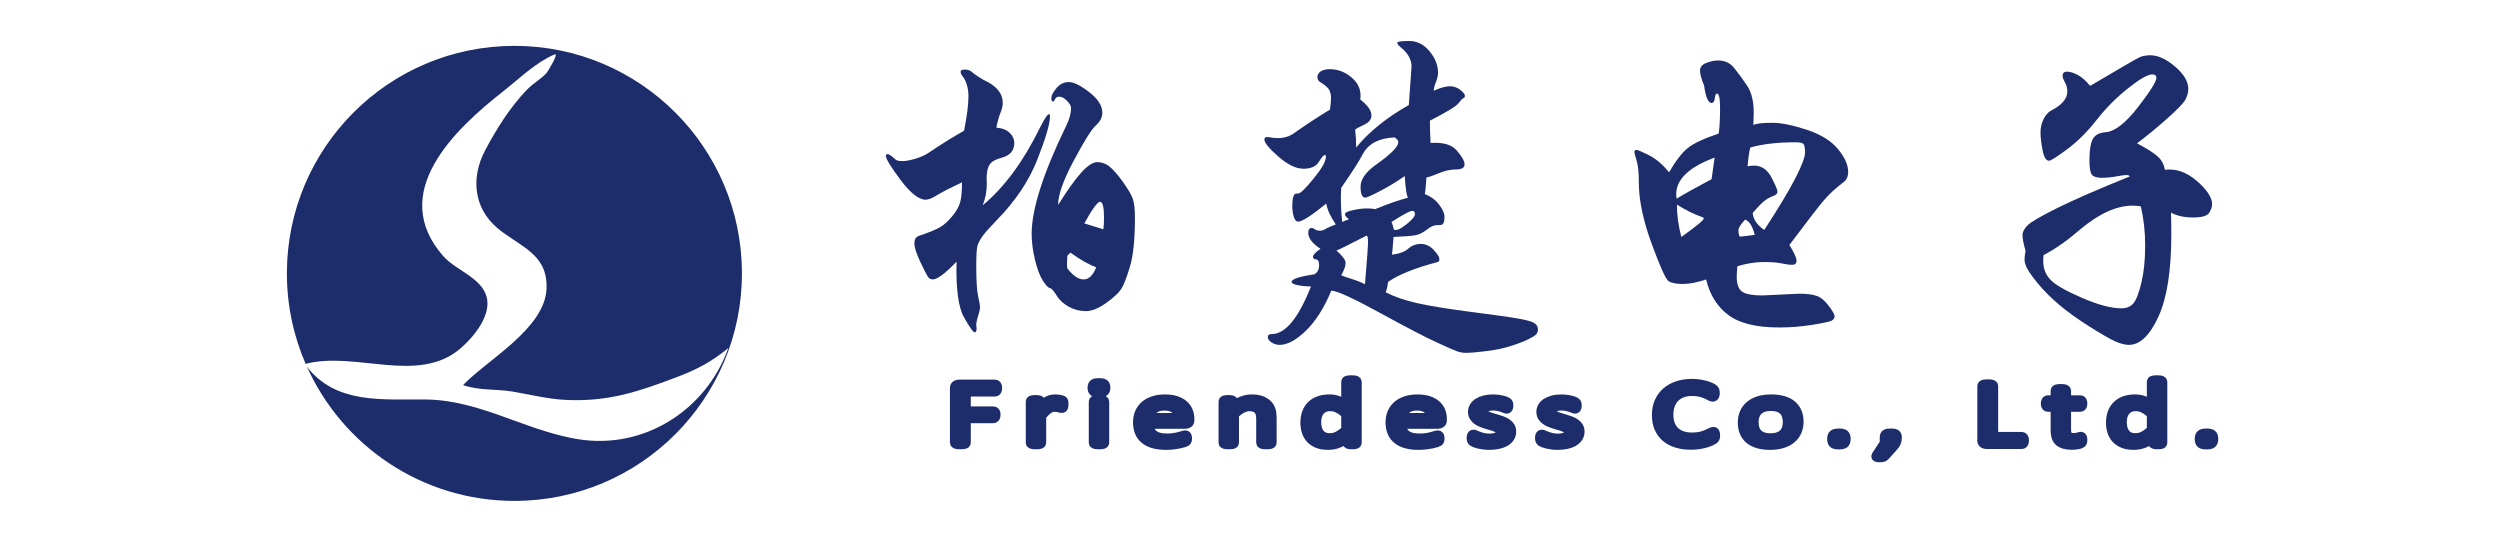 <?xml version="1.0" encoding="UTF-8"?>
<svg width="244px" height="52px" viewBox="0 0 244 52" version="1.1" xmlns="http://www.w3.org/2000/svg" xmlns:xlink="http://www.w3.org/1999/xlink">
    <title>logo_244x52</title>
    <g id="logo_244x52" stroke="none" stroke-width="1" fill="none" fill-rule="evenodd">
        <g id="编组" transform="translate(28, 4)">
            <path d="M22.206,0.476 C9.941,0.476 0,10.419 0,22.682 C0,25.821 0.655,28.806 1.83,31.513 C6.707,30.244 12.795,33.553 16.935,30.013 C18.214,28.919 19.993,26.782 19.493,24.961 C18.982,23.099 16.478,22.369 15.286,21.022 C9.791,14.816 16.404,8.609 21.112,4.914 C22.693,3.674 24.256,2.113 26.117,1.315 C26.626,1.097 25.432,3.03 25.356,3.113 C24.8,3.724 24.046,4.127 23.471,4.715 C21.811,6.414 20.457,8.58 19.35,10.671 C17.947,13.322 18.21,16.301 20.563,18.274 C22.705,20.07 25.48,20.746 25.342,24.167 C25.183,28.071 19.596,31.084 17.193,33.586 C18.792,34.14 20.366,33.944 22.031,34.219 C23.755,34.504 25.406,34.939 27.169,35.028 C31.372,35.242 34.327,34.217 38.086,32.796 C40.023,32.065 41.49,31.285 43.086,29.963 C40.925,36.028 34.851,39.918 28.4,38.862 C23.946,38.134 20.077,35.82 15.678,35.163 C14.984,35.06 14.277,34.997 13.553,34.989 C9.339,34.942 4.817,35.477 1.957,31.794 C5.436,39.513 13.19,44.889 22.206,44.889 C34.47,44.889 44.412,34.946 44.412,22.682 C44.412,10.419 34.47,0.476 22.206,0.476" id="Fill-1" fill="#1D2D6B"></path>
            <path d="M69.308,33.88 C69.308,33.937 69.304,33.986 69.296,34.027 C69.287,34.069 69.274,34.103 69.254,34.128 C69.234,34.153 69.211,34.172 69.185,34.184 C69.158,34.196 69.131,34.201 69.103,34.201 L66.249,34.201 L66.249,36.164 L68.946,36.164 C68.974,36.164 69.002,36.17 69.028,36.18 C69.054,36.19 69.077,36.208 69.097,36.231 C69.117,36.255 69.131,36.287 69.139,36.327 C69.147,36.367 69.151,36.418 69.151,36.481 C69.151,36.538 69.147,36.586 69.139,36.625 C69.131,36.666 69.117,36.699 69.097,36.724 C69.077,36.749 69.054,36.769 69.028,36.782 C69.002,36.795 68.974,36.802 68.946,36.802 L66.249,36.802 L66.249,39.206 C66.249,39.227 66.24,39.247 66.224,39.267 C66.209,39.286 66.181,39.301 66.14,39.311 C66.1,39.322 66.048,39.331 65.983,39.338 C65.919,39.346 65.835,39.35 65.731,39.35 C65.634,39.35 65.552,39.346 65.484,39.338 C65.416,39.331 65.361,39.322 65.321,39.311 C65.281,39.301 65.253,39.286 65.237,39.267 C65.22,39.247 65.213,39.227 65.213,39.206 L65.213,33.862 C65.213,33.747 65.254,33.665 65.336,33.619 C65.418,33.573 65.506,33.55 65.598,33.55 L69.103,33.55 C69.131,33.55 69.158,33.556 69.185,33.568 C69.211,33.58 69.234,33.599 69.254,33.626 C69.274,33.653 69.287,33.688 69.296,33.731 C69.304,33.774 69.308,33.824 69.308,33.88" id="Fill-3" fill="#1D2D6B"></path>
            <path d="M69.308,33.88 C69.308,33.937 69.304,33.986 69.296,34.027 C69.287,34.069 69.274,34.103 69.254,34.128 C69.234,34.153 69.211,34.172 69.185,34.184 C69.158,34.196 69.131,34.201 69.103,34.201 L66.249,34.201 L66.249,36.164 L68.946,36.164 C68.974,36.164 69.002,36.17 69.028,36.18 C69.054,36.19 69.077,36.208 69.097,36.231 C69.117,36.255 69.131,36.287 69.139,36.327 C69.147,36.367 69.151,36.418 69.151,36.481 C69.151,36.538 69.147,36.586 69.139,36.625 C69.131,36.666 69.117,36.699 69.097,36.724 C69.077,36.749 69.054,36.769 69.028,36.782 C69.002,36.795 68.974,36.802 68.946,36.802 L66.249,36.802 L66.249,39.206 C66.249,39.227 66.24,39.247 66.224,39.267 C66.209,39.286 66.181,39.301 66.14,39.311 C66.1,39.322 66.048,39.331 65.983,39.338 C65.919,39.346 65.835,39.35 65.731,39.35 C65.634,39.35 65.552,39.346 65.484,39.338 C65.416,39.331 65.361,39.322 65.321,39.311 C65.281,39.301 65.253,39.286 65.237,39.267 C65.22,39.247 65.213,39.227 65.213,39.206 L65.213,33.862 C65.213,33.747 65.254,33.665 65.336,33.619 C65.418,33.573 65.506,33.55 65.598,33.55 L69.103,33.55 C69.131,33.55 69.158,33.556 69.185,33.568 C69.211,33.58 69.234,33.599 69.254,33.626 C69.274,33.653 69.287,33.688 69.296,33.731 C69.304,33.774 69.308,33.824 69.308,33.88 Z" id="Stroke-5" stroke="#1D2D6B"></path>
            <path d="M75.782,35.459 C75.782,35.525 75.78,35.58 75.776,35.624 C75.773,35.669 75.765,35.704 75.752,35.729 C75.74,35.754 75.725,35.773 75.707,35.787 C75.689,35.8 75.664,35.807 75.632,35.807 C75.6,35.807 75.56,35.8 75.514,35.787 C75.469,35.773 75.416,35.76 75.358,35.747 C75.3,35.734 75.235,35.721 75.162,35.709 C75.09,35.697 75.012,35.692 74.927,35.692 C74.827,35.692 74.729,35.706 74.632,35.736 C74.536,35.766 74.435,35.815 74.328,35.883 C74.222,35.952 74.11,36.043 73.994,36.156 C73.877,36.268 73.749,36.406 73.609,36.57 L73.609,39.211 C73.609,39.235 73.6,39.255 73.585,39.271 C73.568,39.288 73.543,39.301 73.507,39.314 C73.47,39.325 73.419,39.334 73.355,39.341 C73.291,39.347 73.209,39.35 73.108,39.35 C73.012,39.35 72.932,39.347 72.867,39.341 C72.803,39.334 72.752,39.325 72.714,39.314 C72.676,39.301 72.65,39.288 72.636,39.271 C72.622,39.255 72.615,39.235 72.615,39.211 L72.615,35.196 C72.615,35.173 72.621,35.152 72.633,35.136 C72.645,35.12 72.669,35.105 72.705,35.092 C72.742,35.078 72.788,35.069 72.844,35.065 C72.9,35.06 72.974,35.058 73.067,35.058 C73.155,35.058 73.228,35.06 73.287,35.065 C73.344,35.069 73.389,35.078 73.422,35.092 C73.454,35.105 73.477,35.12 73.491,35.136 C73.505,35.152 73.512,35.173 73.512,35.196 L73.512,35.781 C73.66,35.62 73.8,35.489 73.93,35.388 C74.061,35.287 74.184,35.207 74.301,35.149 C74.418,35.092 74.533,35.051 74.647,35.029 C74.761,35.007 74.877,34.995 74.994,34.995 C75.046,34.995 75.105,34.997 75.171,35.002 C75.237,35.007 75.307,35.014 75.379,35.027 C75.451,35.038 75.516,35.052 75.575,35.067 C75.632,35.082 75.674,35.096 75.699,35.111 C75.722,35.126 75.738,35.141 75.746,35.154 C75.754,35.168 75.761,35.184 75.767,35.205 C75.773,35.226 75.777,35.257 75.78,35.297 C75.782,35.337 75.782,35.391 75.782,35.459" id="Fill-7" fill="#1D2D6B"></path>
            <path d="M75.782,35.459 C75.782,35.525 75.78,35.58 75.776,35.624 C75.773,35.669 75.765,35.704 75.752,35.729 C75.74,35.754 75.725,35.773 75.707,35.787 C75.689,35.8 75.664,35.807 75.632,35.807 C75.6,35.807 75.56,35.8 75.514,35.787 C75.469,35.773 75.416,35.76 75.358,35.747 C75.3,35.734 75.235,35.721 75.162,35.709 C75.09,35.697 75.012,35.692 74.927,35.692 C74.827,35.692 74.729,35.706 74.632,35.736 C74.536,35.766 74.435,35.815 74.328,35.883 C74.222,35.952 74.11,36.043 73.994,36.156 C73.877,36.268 73.749,36.406 73.609,36.57 L73.609,39.211 C73.609,39.235 73.6,39.255 73.585,39.271 C73.568,39.288 73.543,39.301 73.507,39.314 C73.47,39.325 73.419,39.334 73.355,39.341 C73.291,39.347 73.209,39.35 73.108,39.35 C73.012,39.35 72.932,39.347 72.867,39.341 C72.803,39.334 72.752,39.325 72.714,39.314 C72.676,39.301 72.65,39.288 72.636,39.271 C72.622,39.255 72.615,39.235 72.615,39.211 L72.615,35.196 C72.615,35.173 72.621,35.152 72.633,35.136 C72.645,35.12 72.669,35.105 72.705,35.092 C72.742,35.078 72.788,35.069 72.844,35.065 C72.9,35.06 72.974,35.058 73.067,35.058 C73.155,35.058 73.228,35.06 73.287,35.065 C73.344,35.069 73.389,35.078 73.422,35.092 C73.454,35.105 73.477,35.12 73.491,35.136 C73.505,35.152 73.512,35.173 73.512,35.196 L73.512,35.781 C73.66,35.62 73.8,35.489 73.93,35.388 C74.061,35.287 74.184,35.207 74.301,35.149 C74.418,35.092 74.533,35.051 74.647,35.029 C74.761,35.007 74.877,34.995 74.994,34.995 C75.046,34.995 75.105,34.997 75.171,35.002 C75.237,35.007 75.307,35.014 75.379,35.027 C75.451,35.038 75.516,35.052 75.575,35.067 C75.632,35.082 75.674,35.096 75.699,35.111 C75.722,35.126 75.738,35.141 75.746,35.154 C75.754,35.168 75.761,35.184 75.767,35.205 C75.773,35.226 75.777,35.257 75.78,35.297 C75.782,35.337 75.782,35.391 75.782,35.459 Z" id="Stroke-9" stroke="#1D2D6B"></path>
            <path d="M79.758,39.211 C79.758,39.235 79.75,39.255 79.734,39.272 C79.718,39.287 79.692,39.302 79.656,39.314 C79.62,39.325 79.57,39.334 79.506,39.34 C79.441,39.346 79.359,39.35 79.259,39.35 C79.162,39.35 79.082,39.346 79.018,39.34 C78.953,39.334 78.902,39.325 78.864,39.314 C78.826,39.302 78.8,39.287 78.786,39.272 C78.771,39.255 78.764,39.235 78.764,39.211 L78.764,35.196 C78.764,35.175 78.771,35.156 78.786,35.138 C78.8,35.12 78.826,35.105 78.864,35.093 C78.902,35.082 78.953,35.073 79.018,35.067 C79.082,35.061 79.162,35.058 79.259,35.058 C79.359,35.058 79.441,35.061 79.506,35.067 C79.57,35.073 79.62,35.082 79.656,35.093 C79.692,35.105 79.718,35.12 79.734,35.138 C79.75,35.156 79.758,35.175 79.758,35.196 L79.758,39.211 Z M79.873,33.84 C79.873,34.013 79.828,34.13 79.74,34.193 C79.652,34.255 79.489,34.286 79.253,34.286 C79.02,34.286 78.86,34.256 78.774,34.195 C78.687,34.134 78.644,34.018 78.644,33.848 C78.644,33.677 78.688,33.559 78.777,33.496 C78.865,33.435 79.027,33.403 79.265,33.403 C79.497,33.403 79.657,33.434 79.743,33.494 C79.829,33.555 79.873,33.67 79.873,33.84 L79.873,33.84 Z" id="Fill-11" fill="#1D2D6B"></path>
            <path d="M79.758,39.211 C79.758,39.235 79.75,39.255 79.734,39.272 C79.718,39.287 79.692,39.302 79.656,39.314 C79.62,39.325 79.57,39.334 79.506,39.34 C79.441,39.346 79.359,39.35 79.259,39.35 C79.162,39.35 79.082,39.346 79.018,39.34 C78.953,39.334 78.902,39.325 78.864,39.314 C78.826,39.302 78.8,39.287 78.786,39.272 C78.771,39.255 78.764,39.235 78.764,39.211 L78.764,35.196 C78.764,35.175 78.771,35.156 78.786,35.138 C78.8,35.12 78.826,35.105 78.864,35.093 C78.902,35.082 78.953,35.073 79.018,35.067 C79.082,35.061 79.162,35.058 79.259,35.058 C79.359,35.058 79.441,35.061 79.506,35.067 C79.57,35.073 79.62,35.082 79.656,35.093 C79.692,35.105 79.718,35.12 79.734,35.138 C79.75,35.156 79.758,35.175 79.758,35.196 L79.758,39.211 Z M79.873,33.84 C79.873,34.013 79.828,34.13 79.74,34.193 C79.652,34.255 79.489,34.286 79.253,34.286 C79.02,34.286 78.86,34.256 78.774,34.195 C78.687,34.134 78.644,34.018 78.644,33.848 C78.644,33.677 78.688,33.559 78.777,33.496 C78.865,33.435 79.027,33.403 79.265,33.403 C79.497,33.403 79.657,33.434 79.743,33.494 C79.829,33.555 79.873,33.67 79.873,33.84 Z" id="Stroke-13" stroke="#1D2D6B"></path>
            <path d="M87.071,36.811 C87.082,36.424 86.966,36.121 86.722,35.901 C86.478,35.681 86.115,35.571 85.634,35.571 C85.388,35.571 85.172,35.605 84.986,35.674 C84.8,35.742 84.645,35.833 84.52,35.946 C84.394,36.059 84.297,36.19 84.229,36.34 C84.16,36.491 84.122,36.647 84.114,36.811 L87.071,36.811 Z M88.07,37.03 C88.07,37.146 88.031,37.228 87.952,37.277 C87.873,37.326 87.784,37.351 87.683,37.351 L84.114,37.351 C84.114,37.574 84.144,37.774 84.204,37.953 C84.265,38.131 84.366,38.285 84.507,38.412 C84.648,38.541 84.832,38.638 85.057,38.707 C85.283,38.775 85.56,38.81 85.887,38.81 C86.145,38.81 86.375,38.793 86.577,38.763 C86.778,38.732 86.953,38.697 87.1,38.657 C87.247,38.619 87.368,38.584 87.463,38.553 C87.558,38.522 87.63,38.506 87.678,38.506 C87.706,38.506 87.731,38.511 87.754,38.522 C87.776,38.532 87.793,38.547 87.805,38.569 C87.817,38.59 87.826,38.619 87.832,38.655 C87.838,38.693 87.841,38.738 87.841,38.792 C87.841,38.83 87.839,38.864 87.835,38.892 C87.832,38.921 87.826,38.945 87.82,38.968 C87.814,38.99 87.804,39.01 87.79,39.028 C87.776,39.046 87.758,39.063 87.736,39.08 C87.714,39.095 87.648,39.122 87.54,39.16 C87.431,39.197 87.291,39.233 87.118,39.269 C86.946,39.305 86.746,39.336 86.519,39.365 C86.293,39.393 86.05,39.407 85.794,39.407 C85.348,39.407 84.957,39.361 84.623,39.269 C84.287,39.177 84.005,39.04 83.776,38.858 C83.548,38.678 83.375,38.45 83.258,38.176 C83.142,37.902 83.084,37.585 83.084,37.222 C83.084,36.877 83.144,36.566 83.264,36.291 C83.385,36.016 83.558,35.783 83.785,35.591 C84.012,35.399 84.286,35.252 84.608,35.15 C84.928,35.047 85.288,34.996 85.685,34.996 C86.111,34.996 86.473,35.046 86.772,35.147 C87.071,35.248 87.317,35.384 87.51,35.555 C87.703,35.727 87.845,35.927 87.934,36.158 C88.025,36.388 88.07,36.634 88.07,36.896 L88.07,37.03 Z" id="Fill-15" fill="#1D2D6B"></path>
            <path d="M87.071,36.811 C87.082,36.424 86.966,36.121 86.722,35.901 C86.478,35.681 86.115,35.571 85.634,35.571 C85.388,35.571 85.172,35.605 84.986,35.674 C84.8,35.742 84.645,35.833 84.52,35.946 C84.394,36.059 84.297,36.19 84.229,36.34 C84.16,36.491 84.122,36.647 84.114,36.811 L87.071,36.811 Z M88.07,37.03 C88.07,37.146 88.031,37.228 87.952,37.277 C87.873,37.326 87.784,37.351 87.683,37.351 L84.114,37.351 C84.114,37.574 84.144,37.774 84.204,37.953 C84.265,38.131 84.366,38.285 84.507,38.412 C84.648,38.541 84.832,38.638 85.057,38.707 C85.283,38.775 85.56,38.81 85.887,38.81 C86.145,38.81 86.375,38.793 86.577,38.763 C86.778,38.732 86.953,38.697 87.1,38.657 C87.247,38.619 87.368,38.584 87.463,38.553 C87.558,38.522 87.63,38.506 87.678,38.506 C87.706,38.506 87.731,38.511 87.754,38.522 C87.776,38.532 87.793,38.547 87.805,38.569 C87.817,38.59 87.826,38.619 87.832,38.655 C87.838,38.693 87.841,38.738 87.841,38.792 C87.841,38.83 87.839,38.864 87.835,38.892 C87.832,38.921 87.826,38.945 87.82,38.968 C87.814,38.99 87.804,39.01 87.79,39.028 C87.776,39.046 87.758,39.063 87.736,39.08 C87.714,39.095 87.648,39.122 87.54,39.16 C87.431,39.197 87.291,39.233 87.118,39.269 C86.946,39.305 86.746,39.336 86.519,39.365 C86.293,39.393 86.05,39.407 85.794,39.407 C85.348,39.407 84.957,39.361 84.623,39.269 C84.287,39.177 84.005,39.04 83.776,38.858 C83.548,38.678 83.375,38.45 83.258,38.176 C83.142,37.902 83.084,37.585 83.084,37.222 C83.084,36.877 83.144,36.566 83.264,36.291 C83.385,36.016 83.558,35.783 83.785,35.591 C84.012,35.399 84.286,35.252 84.608,35.15 C84.928,35.047 85.288,34.996 85.685,34.996 C86.111,34.996 86.473,35.046 86.772,35.147 C87.071,35.248 87.317,35.384 87.51,35.555 C87.703,35.727 87.845,35.927 87.934,36.158 C88.025,36.388 88.07,36.634 88.07,36.896 L88.07,37.03 Z" id="Stroke-17" stroke="#1D2D6B"></path>
            <path d="M96.099,39.211 C96.099,39.235 96.09,39.255 96.075,39.272 C96.058,39.287 96.032,39.302 95.996,39.314 C95.959,39.325 95.91,39.334 95.845,39.34 C95.782,39.346 95.701,39.35 95.604,39.35 C95.504,39.35 95.422,39.346 95.358,39.34 C95.293,39.334 95.243,39.325 95.208,39.314 C95.171,39.302 95.145,39.287 95.13,39.272 C95.113,39.255 95.105,39.235 95.105,39.211 L95.105,36.86 C95.105,36.631 95.081,36.446 95.032,36.307 C94.985,36.167 94.914,36.047 94.822,35.946 C94.729,35.845 94.61,35.767 94.464,35.714 C94.317,35.66 94.147,35.633 93.955,35.633 C93.706,35.633 93.456,35.699 93.208,35.83 C92.959,35.96 92.698,36.152 92.425,36.405 L92.425,39.211 C92.425,39.235 92.416,39.255 92.401,39.272 C92.385,39.287 92.359,39.302 92.323,39.314 C92.287,39.325 92.236,39.334 92.172,39.34 C92.108,39.346 92.026,39.35 91.925,39.35 C91.829,39.35 91.748,39.346 91.684,39.34 C91.62,39.334 91.569,39.325 91.53,39.314 C91.492,39.302 91.466,39.287 91.452,39.272 C91.438,39.255 91.431,39.235 91.431,39.211 L91.431,35.196 C91.431,35.173 91.437,35.152 91.449,35.136 C91.462,35.12 91.486,35.105 91.522,35.091 C91.558,35.078 91.604,35.069 91.66,35.065 C91.716,35.06 91.79,35.058 91.883,35.058 C91.971,35.058 92.045,35.06 92.103,35.065 C92.161,35.069 92.206,35.078 92.238,35.091 C92.27,35.105 92.293,35.12 92.308,35.136 C92.322,35.152 92.329,35.173 92.329,35.196 L92.329,35.727 C92.633,35.475 92.938,35.289 93.242,35.172 C93.544,35.054 93.85,34.995 94.159,34.995 C94.521,34.995 94.825,35.041 95.072,35.131 C95.319,35.222 95.518,35.344 95.671,35.495 C95.823,35.647 95.933,35.824 95.999,36.029 C96.066,36.232 96.099,36.477 96.099,36.762 L96.099,39.211 Z" id="Fill-19" fill="#1D2D6B"></path>
            <path d="M96.099,39.211 C96.099,39.235 96.09,39.255 96.075,39.272 C96.058,39.287 96.032,39.302 95.996,39.314 C95.959,39.325 95.91,39.334 95.845,39.34 C95.782,39.346 95.701,39.35 95.604,39.35 C95.504,39.35 95.422,39.346 95.358,39.34 C95.293,39.334 95.243,39.325 95.208,39.314 C95.171,39.302 95.145,39.287 95.13,39.272 C95.113,39.255 95.105,39.235 95.105,39.211 L95.105,36.86 C95.105,36.631 95.081,36.446 95.032,36.307 C94.985,36.167 94.914,36.047 94.822,35.946 C94.729,35.845 94.61,35.767 94.464,35.714 C94.317,35.66 94.147,35.633 93.955,35.633 C93.706,35.633 93.456,35.699 93.208,35.83 C92.959,35.96 92.698,36.152 92.425,36.405 L92.425,39.211 C92.425,39.235 92.416,39.255 92.401,39.272 C92.385,39.287 92.359,39.302 92.323,39.314 C92.287,39.325 92.236,39.334 92.172,39.34 C92.108,39.346 92.026,39.35 91.925,39.35 C91.829,39.35 91.748,39.346 91.684,39.34 C91.62,39.334 91.569,39.325 91.53,39.314 C91.492,39.302 91.466,39.287 91.452,39.272 C91.438,39.255 91.431,39.235 91.431,39.211 L91.431,35.196 C91.431,35.173 91.437,35.152 91.449,35.136 C91.462,35.12 91.486,35.105 91.522,35.091 C91.558,35.078 91.604,35.069 91.66,35.065 C91.716,35.06 91.79,35.058 91.883,35.058 C91.971,35.058 92.045,35.06 92.103,35.065 C92.161,35.069 92.206,35.078 92.238,35.091 C92.27,35.105 92.293,35.12 92.308,35.136 C92.322,35.152 92.329,35.173 92.329,35.196 L92.329,35.727 C92.633,35.475 92.938,35.289 93.242,35.172 C93.544,35.054 93.85,34.995 94.159,34.995 C94.521,34.995 94.825,35.041 95.072,35.131 C95.319,35.222 95.518,35.344 95.671,35.495 C95.823,35.647 95.933,35.824 95.999,36.029 C96.066,36.232 96.099,36.477 96.099,36.762 L96.099,39.211 Z" id="Stroke-21" stroke="#1D2D6B"></path>
            <path d="M103.404,36.387 C103.135,36.14 102.875,35.952 102.624,35.823 C102.374,35.694 102.112,35.629 101.839,35.629 C101.586,35.629 101.371,35.673 101.195,35.763 C101.017,35.852 100.874,35.969 100.764,36.115 C100.654,36.261 100.573,36.426 100.524,36.61 C100.472,36.794 100.448,36.982 100.448,37.172 C100.448,37.375 100.469,37.572 100.51,37.765 C100.552,37.959 100.626,38.13 100.73,38.281 C100.835,38.431 100.973,38.551 101.146,38.642 C101.319,38.733 101.535,38.778 101.797,38.778 C101.929,38.778 102.056,38.765 102.179,38.738 C102.301,38.711 102.427,38.666 102.556,38.605 C102.683,38.542 102.818,38.46 102.958,38.362 C103.099,38.261 103.248,38.139 103.404,37.993 L103.404,36.387 Z M104.404,39.211 C104.404,39.235 104.397,39.255 104.383,39.273 C104.369,39.292 104.345,39.305 104.311,39.316 C104.277,39.326 104.232,39.334 104.175,39.341 C104.119,39.347 104.051,39.349 103.97,39.349 C103.886,39.349 103.816,39.347 103.759,39.341 C103.703,39.334 103.657,39.326 103.621,39.316 C103.585,39.305 103.558,39.292 103.543,39.273 C103.526,39.255 103.519,39.235 103.519,39.211 L103.519,38.68 C103.233,38.909 102.938,39.087 102.63,39.215 C102.324,39.343 101.987,39.407 101.622,39.407 C101.224,39.407 100.885,39.35 100.604,39.236 C100.323,39.121 100.095,38.966 99.921,38.772 C99.746,38.577 99.619,38.348 99.539,38.085 C99.458,37.821 99.418,37.544 99.418,37.252 C99.418,36.908 99.468,36.596 99.569,36.318 C99.669,36.04 99.817,35.802 100.014,35.607 C100.21,35.411 100.454,35.259 100.746,35.154 C101.037,35.048 101.372,34.995 101.754,34.995 C102.072,34.995 102.361,35.047 102.624,35.149 C102.887,35.252 103.147,35.403 103.404,35.603 L103.404,33.269 C103.404,33.248 103.412,33.229 103.425,33.209 C103.44,33.189 103.467,33.175 103.507,33.164 C103.547,33.154 103.598,33.145 103.66,33.138 C103.722,33.13 103.801,33.126 103.898,33.126 C103.998,33.126 104.08,33.13 104.145,33.138 C104.209,33.145 104.26,33.154 104.295,33.164 C104.332,33.175 104.359,33.189 104.377,33.209 C104.395,33.229 104.404,33.248 104.404,33.269 L104.404,39.211 Z" id="Fill-23" fill="#1D2D6B"></path>
            <path d="M103.404,36.387 C103.135,36.14 102.875,35.952 102.624,35.823 C102.374,35.694 102.112,35.629 101.839,35.629 C101.586,35.629 101.371,35.673 101.195,35.763 C101.017,35.852 100.874,35.969 100.764,36.115 C100.654,36.261 100.573,36.426 100.524,36.61 C100.472,36.794 100.448,36.982 100.448,37.172 C100.448,37.375 100.469,37.572 100.51,37.765 C100.552,37.959 100.626,38.13 100.73,38.281 C100.835,38.431 100.973,38.551 101.146,38.642 C101.319,38.733 101.535,38.778 101.797,38.778 C101.929,38.778 102.056,38.765 102.179,38.738 C102.301,38.711 102.427,38.666 102.556,38.605 C102.683,38.542 102.818,38.46 102.958,38.362 C103.099,38.261 103.248,38.139 103.404,37.993 L103.404,36.387 Z M104.404,39.211 C104.404,39.235 104.397,39.255 104.383,39.273 C104.369,39.292 104.345,39.305 104.311,39.316 C104.277,39.326 104.232,39.334 104.175,39.341 C104.119,39.347 104.051,39.349 103.97,39.349 C103.886,39.349 103.816,39.347 103.759,39.341 C103.703,39.334 103.657,39.326 103.621,39.316 C103.585,39.305 103.558,39.292 103.543,39.273 C103.526,39.255 103.519,39.235 103.519,39.211 L103.519,38.68 C103.233,38.909 102.938,39.087 102.63,39.215 C102.324,39.343 101.987,39.407 101.622,39.407 C101.224,39.407 100.885,39.35 100.604,39.236 C100.323,39.121 100.095,38.966 99.921,38.772 C99.746,38.577 99.619,38.348 99.539,38.085 C99.458,37.821 99.418,37.544 99.418,37.252 C99.418,36.908 99.468,36.596 99.569,36.318 C99.669,36.04 99.817,35.802 100.014,35.607 C100.21,35.411 100.454,35.259 100.746,35.154 C101.037,35.048 101.372,34.995 101.754,34.995 C102.072,34.995 102.361,35.047 102.624,35.149 C102.887,35.252 103.147,35.403 103.404,35.603 L103.404,33.269 C103.404,33.248 103.412,33.229 103.425,33.209 C103.44,33.189 103.467,33.175 103.507,33.164 C103.547,33.154 103.598,33.145 103.66,33.138 C103.722,33.13 103.801,33.126 103.898,33.126 C103.998,33.126 104.08,33.13 104.145,33.138 C104.209,33.145 104.26,33.154 104.295,33.164 C104.332,33.175 104.359,33.189 104.377,33.209 C104.395,33.229 104.404,33.248 104.404,33.269 L104.404,39.211 Z" id="Stroke-25" stroke="#1D2D6B"></path>
            <path d="M111.716,36.811 C111.728,36.424 111.612,36.121 111.367,35.901 C111.123,35.681 110.761,35.571 110.28,35.571 C110.033,35.571 109.817,35.605 109.632,35.674 C109.446,35.742 109.29,35.833 109.165,35.946 C109.04,36.059 108.943,36.19 108.874,36.34 C108.805,36.491 108.767,36.647 108.759,36.811 L111.716,36.811 Z M112.715,37.03 C112.715,37.146 112.676,37.228 112.598,37.277 C112.519,37.326 112.429,37.351 112.329,37.351 L108.759,37.351 C108.759,37.574 108.789,37.774 108.85,37.953 C108.91,38.131 109.011,38.285 109.153,38.412 C109.294,38.541 109.477,38.638 109.703,38.707 C109.929,38.775 110.206,38.81 110.532,38.81 C110.79,38.81 111.021,38.793 111.222,38.763 C111.424,38.732 111.598,38.697 111.746,38.657 C111.893,38.619 112.014,38.584 112.109,38.553 C112.204,38.522 112.276,38.506 112.324,38.506 C112.352,38.506 112.377,38.511 112.399,38.522 C112.421,38.532 112.439,38.547 112.451,38.569 C112.462,38.59 112.472,38.619 112.477,38.655 C112.484,38.693 112.487,38.738 112.487,38.792 C112.487,38.83 112.485,38.864 112.481,38.892 C112.477,38.921 112.472,38.945 112.466,38.968 C112.46,38.99 112.449,39.01 112.435,39.028 C112.421,39.046 112.403,39.063 112.382,39.08 C112.36,39.095 112.294,39.122 112.186,39.16 C112.077,39.197 111.936,39.233 111.764,39.269 C111.591,39.305 111.392,39.336 111.165,39.365 C110.938,39.393 110.696,39.407 110.439,39.407 C109.993,39.407 109.604,39.361 109.268,39.269 C108.933,39.177 108.65,39.04 108.422,38.858 C108.193,38.678 108.021,38.45 107.904,38.176 C107.787,37.902 107.729,37.585 107.729,37.222 C107.729,36.877 107.79,36.566 107.91,36.291 C108.03,36.016 108.204,35.783 108.431,35.591 C108.658,35.399 108.932,35.252 109.253,35.15 C109.574,35.047 109.933,34.996 110.331,34.996 C110.756,34.996 111.119,35.046 111.418,35.147 C111.716,35.248 111.963,35.384 112.155,35.555 C112.348,35.727 112.49,35.927 112.58,36.158 C112.671,36.388 112.715,36.634 112.715,36.896 L112.715,37.03 Z" id="Fill-27" fill="#1D2D6B"></path>
            <path d="M111.716,36.811 C111.728,36.424 111.612,36.121 111.367,35.901 C111.123,35.681 110.761,35.571 110.28,35.571 C110.033,35.571 109.817,35.605 109.632,35.674 C109.446,35.742 109.29,35.833 109.165,35.946 C109.04,36.059 108.943,36.19 108.874,36.34 C108.805,36.491 108.767,36.647 108.759,36.811 L111.716,36.811 Z M112.715,37.03 C112.715,37.146 112.676,37.228 112.598,37.277 C112.519,37.326 112.429,37.351 112.329,37.351 L108.759,37.351 C108.759,37.574 108.789,37.774 108.85,37.953 C108.91,38.131 109.011,38.285 109.153,38.412 C109.294,38.541 109.477,38.638 109.703,38.707 C109.929,38.775 110.206,38.81 110.532,38.81 C110.79,38.81 111.021,38.793 111.222,38.763 C111.424,38.732 111.598,38.697 111.746,38.657 C111.893,38.619 112.014,38.584 112.109,38.553 C112.204,38.522 112.276,38.506 112.324,38.506 C112.352,38.506 112.377,38.511 112.399,38.522 C112.421,38.532 112.439,38.547 112.451,38.569 C112.462,38.59 112.472,38.619 112.477,38.655 C112.484,38.693 112.487,38.738 112.487,38.792 C112.487,38.83 112.485,38.864 112.481,38.892 C112.477,38.921 112.472,38.945 112.466,38.968 C112.46,38.99 112.449,39.01 112.435,39.028 C112.421,39.046 112.403,39.063 112.382,39.08 C112.36,39.095 112.294,39.122 112.186,39.16 C112.077,39.197 111.936,39.233 111.764,39.269 C111.591,39.305 111.392,39.336 111.165,39.365 C110.938,39.393 110.696,39.407 110.439,39.407 C109.993,39.407 109.604,39.361 109.268,39.269 C108.933,39.177 108.65,39.04 108.422,38.858 C108.193,38.678 108.021,38.45 107.904,38.176 C107.787,37.902 107.729,37.585 107.729,37.222 C107.729,36.877 107.79,36.566 107.91,36.291 C108.03,36.016 108.204,35.783 108.431,35.591 C108.658,35.399 108.932,35.252 109.253,35.15 C109.574,35.047 109.933,34.996 110.331,34.996 C110.756,34.996 111.119,35.046 111.418,35.147 C111.716,35.248 111.963,35.384 112.155,35.555 C112.348,35.727 112.49,35.927 112.58,36.158 C112.671,36.388 112.715,36.634 112.715,36.896 L112.715,37.03 Z" id="Stroke-29" stroke="#1D2D6B"></path>
            <path d="M119.48,38.118 C119.48,38.323 119.429,38.506 119.327,38.666 C119.223,38.828 119.078,38.962 118.89,39.073 C118.701,39.183 118.477,39.266 118.215,39.323 C117.955,39.379 117.666,39.407 117.354,39.407 C117.161,39.407 116.977,39.396 116.803,39.374 C116.628,39.351 116.472,39.323 116.333,39.289 C116.194,39.255 116.077,39.219 115.981,39.182 C115.885,39.145 115.814,39.112 115.77,39.082 C115.727,39.052 115.694,39.01 115.674,38.957 C115.653,38.903 115.643,38.83 115.643,38.738 C115.643,38.682 115.647,38.634 115.656,38.596 C115.664,38.556 115.674,38.526 115.685,38.501 C115.698,38.478 115.715,38.46 115.736,38.45 C115.759,38.44 115.784,38.435 115.812,38.435 C115.857,38.435 115.922,38.455 116.008,38.495 C116.095,38.536 116.201,38.579 116.328,38.627 C116.454,38.674 116.603,38.718 116.776,38.758 C116.949,38.798 117.147,38.818 117.372,38.818 C117.541,38.818 117.693,38.805 117.829,38.778 C117.966,38.752 118.085,38.712 118.184,38.66 C118.285,38.608 118.363,38.541 118.417,38.462 C118.471,38.381 118.498,38.286 118.498,38.176 C118.498,38.063 118.459,37.968 118.38,37.89 C118.302,37.813 118.199,37.745 118.071,37.685 C117.941,37.626 117.797,37.573 117.638,37.527 C117.476,37.48 117.311,37.433 117.14,37.382 C116.97,37.332 116.803,37.274 116.64,37.21 C116.478,37.146 116.332,37.068 116.203,36.976 C116.076,36.884 115.972,36.774 115.894,36.646 C115.815,36.518 115.776,36.365 115.776,36.186 C115.776,36.029 115.817,35.878 115.9,35.733 C115.982,35.59 116.105,35.463 116.27,35.354 C116.435,35.246 116.64,35.159 116.887,35.093 C117.134,35.028 117.422,34.995 117.751,34.995 C117.896,34.995 118.04,35.004 118.184,35.022 C118.329,35.04 118.459,35.063 118.576,35.089 C118.693,35.116 118.792,35.145 118.874,35.176 C118.957,35.207 119.019,35.235 119.061,35.259 C119.103,35.283 119.131,35.303 119.145,35.321 C119.16,35.339 119.169,35.359 119.176,35.381 C119.182,35.403 119.188,35.431 119.194,35.463 C119.2,35.497 119.203,35.537 119.203,35.585 C119.203,35.635 119.2,35.678 119.194,35.716 C119.188,35.754 119.177,35.784 119.163,35.807 C119.149,35.831 119.133,35.848 119.112,35.859 C119.092,35.869 119.07,35.874 119.046,35.874 C119.01,35.874 118.957,35.858 118.89,35.825 C118.822,35.792 118.733,35.757 118.625,35.72 C118.516,35.683 118.389,35.649 118.242,35.616 C118.095,35.583 117.928,35.567 117.74,35.567 C117.571,35.567 117.422,35.581 117.294,35.609 C117.165,35.637 117.06,35.677 116.977,35.729 C116.896,35.782 116.833,35.843 116.791,35.915 C116.748,35.985 116.728,36.063 116.728,36.146 C116.728,36.262 116.767,36.359 116.848,36.439 C116.928,36.518 117.032,36.587 117.161,36.646 C117.289,36.706 117.437,36.759 117.601,36.807 C117.765,36.854 117.933,36.904 118.104,36.954 C118.274,37.004 118.443,37.061 118.609,37.123 C118.776,37.186 118.924,37.261 119.052,37.351 C119.181,37.44 119.284,37.547 119.363,37.672 C119.44,37.797 119.48,37.945 119.48,38.118" id="Fill-31" fill="#1D2D6B"></path>
            <path d="M119.48,38.118 C119.48,38.323 119.429,38.506 119.327,38.666 C119.223,38.828 119.078,38.962 118.89,39.073 C118.701,39.183 118.477,39.266 118.215,39.323 C117.955,39.379 117.666,39.407 117.354,39.407 C117.161,39.407 116.977,39.396 116.803,39.374 C116.628,39.351 116.472,39.323 116.333,39.289 C116.194,39.255 116.077,39.219 115.981,39.182 C115.885,39.145 115.814,39.112 115.77,39.082 C115.727,39.052 115.694,39.01 115.674,38.957 C115.653,38.903 115.643,38.83 115.643,38.738 C115.643,38.682 115.647,38.634 115.656,38.596 C115.664,38.556 115.674,38.526 115.685,38.501 C115.698,38.478 115.715,38.46 115.736,38.45 C115.759,38.44 115.784,38.435 115.812,38.435 C115.857,38.435 115.922,38.455 116.008,38.495 C116.095,38.536 116.201,38.579 116.328,38.627 C116.454,38.674 116.603,38.718 116.776,38.758 C116.949,38.798 117.147,38.818 117.372,38.818 C117.541,38.818 117.693,38.805 117.829,38.778 C117.966,38.752 118.085,38.712 118.184,38.66 C118.285,38.608 118.363,38.541 118.417,38.462 C118.471,38.381 118.498,38.286 118.498,38.176 C118.498,38.063 118.459,37.968 118.38,37.89 C118.302,37.813 118.199,37.745 118.071,37.685 C117.941,37.626 117.797,37.573 117.638,37.527 C117.476,37.48 117.311,37.433 117.14,37.382 C116.97,37.332 116.803,37.274 116.64,37.21 C116.478,37.146 116.332,37.068 116.203,36.976 C116.076,36.884 115.972,36.774 115.894,36.646 C115.815,36.518 115.776,36.365 115.776,36.186 C115.776,36.029 115.817,35.878 115.9,35.733 C115.982,35.59 116.105,35.463 116.27,35.354 C116.435,35.246 116.64,35.159 116.887,35.093 C117.134,35.028 117.422,34.995 117.751,34.995 C117.896,34.995 118.04,35.004 118.184,35.022 C118.329,35.04 118.459,35.063 118.576,35.089 C118.693,35.116 118.792,35.145 118.874,35.176 C118.957,35.207 119.019,35.235 119.061,35.259 C119.103,35.283 119.131,35.303 119.145,35.321 C119.16,35.339 119.169,35.359 119.176,35.381 C119.182,35.403 119.188,35.431 119.194,35.463 C119.2,35.497 119.203,35.537 119.203,35.585 C119.203,35.635 119.2,35.678 119.194,35.716 C119.188,35.754 119.177,35.784 119.163,35.807 C119.149,35.831 119.133,35.848 119.112,35.859 C119.092,35.869 119.07,35.874 119.046,35.874 C119.01,35.874 118.957,35.858 118.89,35.825 C118.822,35.792 118.733,35.757 118.625,35.72 C118.516,35.683 118.389,35.649 118.242,35.616 C118.095,35.583 117.928,35.567 117.74,35.567 C117.571,35.567 117.422,35.581 117.294,35.609 C117.165,35.637 117.06,35.677 116.977,35.729 C116.896,35.782 116.833,35.843 116.791,35.915 C116.748,35.985 116.728,36.063 116.728,36.146 C116.728,36.262 116.767,36.359 116.848,36.439 C116.928,36.518 117.032,36.587 117.161,36.646 C117.289,36.706 117.437,36.759 117.601,36.807 C117.765,36.854 117.933,36.904 118.104,36.954 C118.274,37.004 118.443,37.061 118.609,37.123 C118.776,37.186 118.924,37.261 119.052,37.351 C119.181,37.44 119.284,37.547 119.363,37.672 C119.44,37.797 119.48,37.945 119.48,38.118 Z" id="Stroke-33" stroke="#1D2D6B"></path>
            <path d="M126.153,38.118 C126.153,38.323 126.102,38.506 126,38.666 C125.897,38.828 125.752,38.962 125.563,39.073 C125.375,39.183 125.149,39.266 124.888,39.323 C124.628,39.379 124.341,39.407 124.028,39.407 C123.834,39.407 123.652,39.396 123.476,39.374 C123.303,39.351 123.145,39.323 123.007,39.289 C122.869,39.255 122.751,39.219 122.654,39.182 C122.558,39.145 122.487,39.112 122.444,39.082 C122.4,39.052 122.368,39.01 122.347,38.957 C122.328,38.903 122.318,38.83 122.318,38.738 C122.318,38.682 122.321,38.634 122.329,38.596 C122.337,38.556 122.347,38.526 122.36,38.501 C122.371,38.478 122.388,38.46 122.411,38.45 C122.432,38.44 122.458,38.435 122.486,38.435 C122.53,38.435 122.595,38.455 122.682,38.495 C122.768,38.536 122.874,38.579 123.001,38.627 C123.127,38.674 123.277,38.718 123.449,38.758 C123.622,38.798 123.821,38.818 124.045,38.818 C124.214,38.818 124.367,38.805 124.503,38.778 C124.639,38.752 124.758,38.712 124.859,38.66 C124.959,38.608 125.036,38.541 125.091,38.462 C125.144,38.381 125.172,38.286 125.172,38.176 C125.172,38.063 125.132,37.968 125.055,37.89 C124.976,37.813 124.873,37.745 124.744,37.685 C124.616,37.626 124.472,37.573 124.311,37.527 C124.15,37.48 123.984,37.433 123.814,37.382 C123.643,37.332 123.476,37.274 123.314,37.21 C123.151,37.146 123.005,37.068 122.878,36.976 C122.749,36.884 122.646,36.774 122.567,36.646 C122.489,36.518 122.45,36.365 122.45,36.186 C122.45,36.029 122.491,35.878 122.573,35.733 C122.655,35.59 122.779,35.463 122.944,35.354 C123.108,35.246 123.314,35.159 123.561,35.093 C123.808,35.028 124.095,34.995 124.425,34.995 C124.57,34.995 124.715,35.004 124.859,35.022 C125.003,35.04 125.134,35.063 125.25,35.089 C125.367,35.116 125.466,35.145 125.548,35.176 C125.63,35.207 125.693,35.235 125.735,35.259 C125.778,35.283 125.805,35.303 125.819,35.321 C125.833,35.339 125.843,35.359 125.849,35.381 C125.855,35.403 125.861,35.431 125.867,35.463 C125.873,35.497 125.876,35.537 125.876,35.585 C125.876,35.635 125.873,35.678 125.867,35.716 C125.861,35.754 125.852,35.784 125.838,35.807 C125.823,35.831 125.806,35.848 125.786,35.859 C125.766,35.869 125.744,35.874 125.72,35.874 C125.684,35.874 125.631,35.858 125.563,35.825 C125.495,35.792 125.406,35.757 125.298,35.72 C125.19,35.683 125.062,35.649 124.916,35.616 C124.77,35.583 124.602,35.567 124.413,35.567 C124.244,35.567 124.095,35.581 123.967,35.609 C123.839,35.637 123.734,35.677 123.652,35.729 C123.569,35.782 123.507,35.843 123.465,35.915 C123.423,35.985 123.401,36.063 123.401,36.146 C123.401,36.262 123.442,36.359 123.521,36.439 C123.602,36.518 123.707,36.587 123.834,36.646 C123.963,36.706 124.11,36.759 124.275,36.807 C124.44,36.854 124.607,36.904 124.777,36.954 C124.948,37.004 125.116,37.061 125.283,37.123 C125.45,37.186 125.597,37.261 125.726,37.351 C125.854,37.44 125.958,37.547 126.036,37.672 C126.113,37.797 126.153,37.945 126.153,38.118" id="Fill-35" fill="#1D2D6B"></path>
            <path d="M126.153,38.118 C126.153,38.323 126.102,38.506 126,38.666 C125.897,38.828 125.752,38.962 125.563,39.073 C125.375,39.183 125.149,39.266 124.888,39.323 C124.628,39.379 124.341,39.407 124.028,39.407 C123.834,39.407 123.652,39.396 123.476,39.374 C123.303,39.351 123.145,39.323 123.007,39.289 C122.869,39.255 122.751,39.219 122.654,39.182 C122.558,39.145 122.487,39.112 122.444,39.082 C122.4,39.052 122.368,39.01 122.347,38.957 C122.328,38.903 122.318,38.83 122.318,38.738 C122.318,38.682 122.321,38.634 122.329,38.596 C122.337,38.556 122.347,38.526 122.36,38.501 C122.371,38.478 122.388,38.46 122.411,38.45 C122.432,38.44 122.458,38.435 122.486,38.435 C122.53,38.435 122.595,38.455 122.682,38.495 C122.768,38.536 122.874,38.579 123.001,38.627 C123.127,38.674 123.277,38.718 123.449,38.758 C123.622,38.798 123.821,38.818 124.045,38.818 C124.214,38.818 124.367,38.805 124.503,38.778 C124.639,38.752 124.758,38.712 124.859,38.66 C124.959,38.608 125.036,38.541 125.091,38.462 C125.144,38.381 125.172,38.286 125.172,38.176 C125.172,38.063 125.132,37.968 125.055,37.89 C124.976,37.813 124.873,37.745 124.744,37.685 C124.616,37.626 124.472,37.573 124.311,37.527 C124.15,37.48 123.984,37.433 123.814,37.382 C123.643,37.332 123.476,37.274 123.314,37.21 C123.151,37.146 123.005,37.068 122.878,36.976 C122.749,36.884 122.646,36.774 122.567,36.646 C122.489,36.518 122.45,36.365 122.45,36.186 C122.45,36.029 122.491,35.878 122.573,35.733 C122.655,35.59 122.779,35.463 122.944,35.354 C123.108,35.246 123.314,35.159 123.561,35.093 C123.808,35.028 124.095,34.995 124.425,34.995 C124.57,34.995 124.715,35.004 124.859,35.022 C125.003,35.04 125.134,35.063 125.25,35.089 C125.367,35.116 125.466,35.145 125.548,35.176 C125.63,35.207 125.693,35.235 125.735,35.259 C125.778,35.283 125.805,35.303 125.819,35.321 C125.833,35.339 125.843,35.359 125.849,35.381 C125.855,35.403 125.861,35.431 125.867,35.463 C125.873,35.497 125.876,35.537 125.876,35.585 C125.876,35.635 125.873,35.678 125.867,35.716 C125.861,35.754 125.852,35.784 125.838,35.807 C125.823,35.831 125.806,35.848 125.786,35.859 C125.766,35.869 125.744,35.874 125.72,35.874 C125.684,35.874 125.631,35.858 125.563,35.825 C125.495,35.792 125.406,35.757 125.298,35.72 C125.19,35.683 125.062,35.649 124.916,35.616 C124.77,35.583 124.602,35.567 124.413,35.567 C124.244,35.567 124.095,35.581 123.967,35.609 C123.839,35.637 123.734,35.677 123.652,35.729 C123.569,35.782 123.507,35.843 123.465,35.915 C123.423,35.985 123.401,36.063 123.401,36.146 C123.401,36.262 123.442,36.359 123.521,36.439 C123.602,36.518 123.707,36.587 123.834,36.646 C123.963,36.706 124.11,36.759 124.275,36.807 C124.44,36.854 124.607,36.904 124.777,36.954 C124.948,37.004 125.116,37.061 125.283,37.123 C125.45,37.186 125.597,37.261 125.726,37.351 C125.854,37.44 125.958,37.547 126.036,37.672 C126.113,37.797 126.153,37.945 126.153,38.118 Z" id="Stroke-37" stroke="#1D2D6B"></path>
            <path d="M139.38,38.506 C139.38,38.554 139.378,38.596 139.374,38.631 C139.37,38.666 139.363,38.698 139.353,38.725 C139.343,38.751 139.33,38.775 139.314,38.796 C139.298,38.817 139.27,38.843 139.23,38.872 C139.19,38.902 139.105,38.947 138.977,39.008 C138.849,39.068 138.688,39.128 138.498,39.186 C138.307,39.245 138.088,39.293 137.841,39.334 C137.594,39.374 137.325,39.393 137.032,39.393 C136.526,39.393 136.069,39.332 135.661,39.206 C135.254,39.082 134.907,38.898 134.619,38.654 C134.333,38.409 134.112,38.108 133.957,37.75 C133.802,37.392 133.725,36.979 133.725,36.512 C133.725,36.034 133.809,35.607 133.975,35.232 C134.142,34.858 134.376,34.539 134.677,34.28 C134.978,34.019 135.338,33.821 135.758,33.684 C136.177,33.548 136.642,33.479 137.152,33.479 C137.377,33.479 137.596,33.495 137.809,33.526 C138.021,33.557 138.218,33.596 138.399,33.644 C138.579,33.691 138.739,33.746 138.88,33.809 C139.021,33.871 139.118,33.923 139.173,33.963 C139.227,34.003 139.261,34.034 139.278,34.054 C139.293,34.075 139.307,34.099 139.317,34.127 C139.327,34.156 139.335,34.19 139.34,34.228 C139.347,34.267 139.35,34.313 139.35,34.367 C139.35,34.427 139.346,34.477 139.338,34.518 C139.33,34.56 139.317,34.594 139.302,34.623 C139.285,34.651 139.266,34.672 139.244,34.685 C139.222,34.699 139.195,34.706 139.162,34.706 C139.106,34.706 139.027,34.676 138.926,34.618 C138.825,34.561 138.695,34.497 138.536,34.427 C138.376,34.357 138.183,34.292 137.954,34.235 C137.727,34.177 137.453,34.148 137.134,34.148 C136.787,34.148 136.471,34.199 136.186,34.302 C135.902,34.404 135.659,34.556 135.458,34.754 C135.255,34.954 135.099,35.197 134.988,35.484 C134.877,35.771 134.822,36.099 134.822,36.468 C134.822,36.833 134.875,37.156 134.981,37.438 C135.089,37.719 135.243,37.954 135.442,38.142 C135.642,38.331 135.887,38.474 136.177,38.571 C136.468,38.668 136.797,38.715 137.164,38.715 C137.475,38.715 137.747,38.687 137.978,38.631 C138.211,38.575 138.408,38.511 138.572,38.441 C138.736,38.372 138.87,38.308 138.975,38.252 C139.08,38.195 139.162,38.167 139.223,38.167 C139.251,38.167 139.276,38.171 139.295,38.18 C139.315,38.19 139.332,38.207 139.344,38.232 C139.356,38.257 139.365,38.292 139.371,38.336 C139.377,38.381 139.38,38.438 139.38,38.506" id="Fill-39" fill="#1D2D6B"></path>
            <path d="M139.38,38.506 C139.38,38.554 139.378,38.596 139.374,38.631 C139.37,38.666 139.363,38.698 139.353,38.725 C139.343,38.751 139.33,38.775 139.314,38.796 C139.298,38.817 139.27,38.843 139.23,38.872 C139.19,38.902 139.105,38.947 138.977,39.008 C138.849,39.068 138.688,39.128 138.498,39.186 C138.307,39.245 138.088,39.293 137.841,39.334 C137.594,39.374 137.325,39.393 137.032,39.393 C136.526,39.393 136.069,39.332 135.661,39.206 C135.254,39.082 134.907,38.898 134.619,38.654 C134.333,38.409 134.112,38.108 133.957,37.75 C133.802,37.392 133.725,36.979 133.725,36.512 C133.725,36.034 133.809,35.607 133.975,35.232 C134.142,34.858 134.376,34.539 134.677,34.28 C134.978,34.019 135.338,33.821 135.758,33.684 C136.177,33.548 136.642,33.479 137.152,33.479 C137.377,33.479 137.596,33.495 137.809,33.526 C138.021,33.557 138.218,33.596 138.399,33.644 C138.579,33.691 138.739,33.746 138.88,33.809 C139.021,33.871 139.118,33.923 139.173,33.963 C139.227,34.003 139.261,34.034 139.278,34.054 C139.293,34.075 139.307,34.099 139.317,34.127 C139.327,34.156 139.335,34.19 139.34,34.228 C139.347,34.267 139.35,34.313 139.35,34.367 C139.35,34.427 139.346,34.477 139.338,34.518 C139.33,34.56 139.317,34.594 139.302,34.623 C139.285,34.651 139.266,34.672 139.244,34.685 C139.222,34.699 139.195,34.706 139.162,34.706 C139.106,34.706 139.027,34.676 138.926,34.618 C138.825,34.561 138.695,34.497 138.536,34.427 C138.376,34.357 138.183,34.292 137.954,34.235 C137.727,34.177 137.453,34.148 137.134,34.148 C136.787,34.148 136.471,34.199 136.186,34.302 C135.902,34.404 135.659,34.556 135.458,34.754 C135.255,34.954 135.099,35.197 134.988,35.484 C134.877,35.771 134.822,36.099 134.822,36.468 C134.822,36.833 134.875,37.156 134.981,37.438 C135.089,37.719 135.243,37.954 135.442,38.142 C135.642,38.331 135.887,38.474 136.177,38.571 C136.468,38.668 136.797,38.715 137.164,38.715 C137.475,38.715 137.747,38.687 137.978,38.631 C138.211,38.575 138.408,38.511 138.572,38.441 C138.736,38.372 138.87,38.308 138.975,38.252 C139.08,38.195 139.162,38.167 139.223,38.167 C139.251,38.167 139.276,38.171 139.295,38.18 C139.315,38.19 139.332,38.207 139.344,38.232 C139.356,38.257 139.365,38.292 139.371,38.336 C139.377,38.381 139.38,38.438 139.38,38.506 Z" id="Stroke-41" stroke="#1D2D6B"></path>
            <path d="M146.5,37.208 C146.5,36.991 146.472,36.786 146.418,36.593 C146.363,36.399 146.272,36.23 146.147,36.084 C146.022,35.938 145.851,35.823 145.637,35.738 C145.422,35.654 145.155,35.612 144.834,35.612 C144.539,35.612 144.284,35.65 144.072,35.727 C143.86,35.805 143.684,35.914 143.546,36.055 C143.408,36.196 143.306,36.363 143.239,36.557 C143.173,36.75 143.139,36.961 143.139,37.191 C143.139,37.411 143.166,37.617 143.221,37.81 C143.276,38.004 143.367,38.172 143.495,38.316 C143.623,38.46 143.793,38.575 144.008,38.66 C144.223,38.745 144.49,38.787 144.81,38.787 C145.101,38.787 145.355,38.749 145.57,38.671 C145.785,38.594 145.961,38.485 146.098,38.345 C146.236,38.206 146.337,38.039 146.403,37.846 C146.467,37.653 146.5,37.44 146.5,37.208 M147.529,37.159 C147.529,37.486 147.471,37.787 147.355,38.062 C147.238,38.337 147.065,38.574 146.834,38.774 C146.603,38.973 146.314,39.128 145.967,39.24 C145.62,39.352 145.217,39.407 144.759,39.407 C144.314,39.407 143.925,39.358 143.594,39.26 C143.263,39.162 142.987,39.019 142.766,38.832 C142.545,38.644 142.38,38.417 142.272,38.149 C142.164,37.881 142.11,37.579 142.11,37.239 C142.11,36.912 142.167,36.611 142.282,36.336 C142.396,36.061 142.568,35.824 142.8,35.624 C143.029,35.425 143.318,35.27 143.663,35.16 C144.008,35.05 144.412,34.995 144.874,34.995 C145.319,34.995 145.708,35.044 146.039,35.143 C146.371,35.241 146.646,35.384 146.867,35.571 C147.088,35.758 147.253,35.986 147.363,36.253 C147.474,36.521 147.529,36.823 147.529,37.159" id="Fill-43" fill="#1D2D6B"></path>
            <path d="M146.5,37.208 C146.5,36.991 146.472,36.786 146.418,36.593 C146.363,36.399 146.272,36.23 146.147,36.084 C146.022,35.938 145.851,35.823 145.637,35.738 C145.422,35.654 145.155,35.612 144.834,35.612 C144.539,35.612 144.284,35.65 144.072,35.727 C143.86,35.805 143.684,35.914 143.546,36.055 C143.408,36.196 143.306,36.363 143.239,36.557 C143.173,36.75 143.139,36.961 143.139,37.191 C143.139,37.411 143.166,37.617 143.221,37.81 C143.276,38.004 143.367,38.172 143.495,38.316 C143.623,38.46 143.793,38.575 144.008,38.66 C144.223,38.745 144.49,38.787 144.81,38.787 C145.101,38.787 145.355,38.749 145.57,38.671 C145.785,38.594 145.961,38.485 146.098,38.345 C146.236,38.206 146.337,38.039 146.403,37.846 C146.467,37.653 146.5,37.44 146.5,37.208 Z M147.529,37.159 C147.529,37.486 147.471,37.787 147.355,38.062 C147.238,38.337 147.065,38.574 146.834,38.774 C146.603,38.973 146.314,39.128 145.967,39.24 C145.62,39.352 145.217,39.407 144.759,39.407 C144.314,39.407 143.925,39.358 143.594,39.26 C143.263,39.162 142.987,39.019 142.766,38.832 C142.545,38.644 142.38,38.417 142.272,38.149 C142.164,37.881 142.11,37.579 142.11,37.239 C142.11,36.912 142.167,36.611 142.282,36.336 C142.396,36.061 142.568,35.824 142.8,35.624 C143.029,35.425 143.318,35.27 143.663,35.16 C144.008,35.05 144.412,34.995 144.874,34.995 C145.319,34.995 145.708,35.044 146.039,35.143 C146.371,35.241 146.646,35.384 146.867,35.571 C147.088,35.758 147.253,35.986 147.363,36.253 C147.474,36.521 147.529,36.823 147.529,37.159 Z" id="Stroke-45" stroke="#1D2D6B"></path>
            <path d="M152.125,38.836 C152.125,39.047 152.078,39.188 151.984,39.258 C151.89,39.328 151.718,39.363 151.469,39.363 C151.229,39.363 151.062,39.328 150.969,39.26 C150.877,39.192 150.83,39.055 150.83,38.849 C150.83,38.638 150.878,38.498 150.972,38.428 C151.066,38.358 151.238,38.323 151.487,38.323 C151.728,38.323 151.895,38.358 151.987,38.426 C152.079,38.495 152.125,38.632 152.125,38.836" id="Fill-47" fill="#1D2D6B"></path>
            <path d="M152.125,38.836 C152.125,39.047 152.078,39.188 151.984,39.258 C151.89,39.328 151.718,39.363 151.469,39.363 C151.229,39.363 151.062,39.328 150.969,39.26 C150.877,39.192 150.83,39.055 150.83,38.849 C150.83,38.638 150.878,38.498 150.972,38.428 C151.066,38.358 151.238,38.323 151.487,38.323 C151.728,38.323 151.895,38.358 151.987,38.426 C152.079,38.495 152.125,38.632 152.125,38.836 Z" id="Stroke-49" stroke="#1D2D6B"></path>
            <path d="M157.119,38.684 C157.119,38.777 157.113,38.861 157.101,38.939 C157.089,39.016 157.069,39.089 157.041,39.158 C157.013,39.226 156.975,39.293 156.929,39.36 C156.884,39.428 156.826,39.498 156.758,39.572 L155.933,40.491 C155.912,40.512 155.889,40.53 155.863,40.545 C155.837,40.559 155.805,40.573 155.767,40.585 C155.728,40.597 155.685,40.605 155.635,40.609 C155.584,40.614 155.521,40.616 155.444,40.616 C155.377,40.616 155.319,40.614 155.273,40.609 C155.227,40.605 155.194,40.597 155.174,40.587 C155.154,40.577 155.142,40.563 155.141,40.545 C155.139,40.527 155.145,40.506 155.162,40.482 L155.962,39.255 L155.962,38.684 C155.962,38.604 155.974,38.54 155.995,38.492 C156.017,38.445 156.053,38.409 156.101,38.386 C156.149,38.362 156.209,38.345 156.282,38.337 C156.354,38.327 156.442,38.323 156.547,38.323 C156.646,38.323 156.734,38.327 156.806,38.337 C156.878,38.345 156.937,38.362 156.983,38.386 C157.029,38.409 157.064,38.445 157.085,38.492 C157.107,38.54 157.119,38.604 157.119,38.684" id="Fill-51" fill="#1D2D6B"></path>
            <path d="M157.119,38.684 C157.119,38.777 157.113,38.861 157.101,38.939 C157.089,39.016 157.069,39.089 157.041,39.158 C157.013,39.226 156.975,39.293 156.929,39.36 C156.884,39.428 156.826,39.498 156.758,39.572 L155.933,40.491 C155.912,40.512 155.889,40.53 155.863,40.545 C155.837,40.559 155.805,40.573 155.767,40.585 C155.728,40.597 155.685,40.605 155.635,40.609 C155.584,40.614 155.521,40.616 155.444,40.616 C155.377,40.616 155.319,40.614 155.273,40.609 C155.227,40.605 155.194,40.597 155.174,40.587 C155.154,40.577 155.142,40.563 155.141,40.545 C155.139,40.527 155.145,40.506 155.162,40.482 L155.962,39.255 L155.962,38.684 C155.962,38.604 155.974,38.54 155.995,38.492 C156.017,38.445 156.053,38.409 156.101,38.386 C156.149,38.362 156.209,38.345 156.282,38.337 C156.354,38.327 156.442,38.323 156.547,38.323 C156.646,38.323 156.734,38.327 156.806,38.337 C156.878,38.345 156.937,38.362 156.983,38.386 C157.029,38.409 157.064,38.445 157.085,38.492 C157.107,38.54 157.119,38.604 157.119,38.684 Z" id="Stroke-53" stroke="#1D2D6B"></path>
            <path d="M169.527,38.988 C169.527,39.048 169.522,39.097 169.514,39.137 C169.507,39.177 169.494,39.212 169.476,39.24 C169.458,39.268 169.435,39.289 169.409,39.302 C169.383,39.316 169.351,39.323 169.316,39.323 L165.871,39.323 C165.779,39.323 165.691,39.3 165.609,39.253 C165.528,39.207 165.486,39.126 165.486,39.01 L165.486,33.666 C165.486,33.642 165.494,33.622 165.51,33.604 C165.526,33.586 165.554,33.572 165.594,33.562 C165.635,33.551 165.689,33.542 165.757,33.535 C165.825,33.527 165.907,33.523 166.004,33.523 C166.104,33.523 166.187,33.527 166.254,33.535 C166.32,33.542 166.373,33.551 166.413,33.562 C166.454,33.572 166.482,33.586 166.497,33.604 C166.513,33.622 166.521,33.642 166.521,33.666 L166.521,38.657 L169.316,38.657 C169.351,38.657 169.383,38.665 169.409,38.678 C169.435,38.691 169.458,38.71 169.476,38.736 C169.494,38.761 169.507,38.794 169.514,38.836 C169.522,38.878 169.527,38.929 169.527,38.988" id="Fill-55" fill="#1D2D6B"></path>
            <path d="M169.527,38.988 C169.527,39.048 169.522,39.097 169.514,39.137 C169.507,39.177 169.494,39.212 169.476,39.24 C169.458,39.268 169.435,39.289 169.409,39.302 C169.383,39.316 169.351,39.323 169.316,39.323 L165.871,39.323 C165.779,39.323 165.691,39.3 165.609,39.253 C165.528,39.207 165.486,39.126 165.486,39.01 L165.486,33.666 C165.486,33.642 165.494,33.622 165.51,33.604 C165.526,33.586 165.554,33.572 165.594,33.562 C165.635,33.551 165.689,33.542 165.757,33.535 C165.825,33.527 165.907,33.523 166.004,33.523 C166.104,33.523 166.187,33.527 166.254,33.535 C166.32,33.542 166.373,33.551 166.413,33.562 C166.454,33.572 166.482,33.586 166.497,33.604 C166.513,33.622 166.521,33.642 166.521,33.666 L166.521,38.657 L169.316,38.657 C169.351,38.657 169.383,38.665 169.409,38.678 C169.435,38.691 169.458,38.71 169.476,38.736 C169.494,38.761 169.507,38.794 169.514,38.836 C169.522,38.878 169.527,38.929 169.527,38.988 Z" id="Stroke-57" stroke="#1D2D6B"></path>
            <path d="M175.225,38.916 C175.225,39.003 175.216,39.071 175.201,39.121 C175.185,39.173 175.16,39.209 175.128,39.233 C175.096,39.258 175.047,39.279 174.984,39.3 C174.919,39.321 174.846,39.338 174.764,39.351 C174.682,39.365 174.595,39.376 174.502,39.385 C174.409,39.394 174.317,39.398 174.225,39.398 C173.944,39.398 173.703,39.37 173.502,39.315 C173.302,39.26 173.137,39.177 173.008,39.066 C172.88,38.954 172.786,38.814 172.729,38.642 C172.671,38.471 172.642,38.27 172.642,38.038 L172.642,35.691 L171.883,35.691 C171.822,35.691 171.775,35.668 171.738,35.62 C171.701,35.573 171.684,35.495 171.684,35.388 C171.684,35.332 171.689,35.284 171.699,35.246 C171.709,35.207 171.722,35.174 171.738,35.15 C171.754,35.124 171.775,35.106 171.801,35.096 C171.827,35.085 171.856,35.081 171.888,35.081 L172.642,35.081 L172.642,34.126 C172.642,34.104 172.648,34.085 172.662,34.068 C172.676,34.049 172.702,34.034 172.741,34.021 C172.779,34.007 172.83,33.998 172.894,33.992 C172.958,33.986 173.039,33.983 173.135,33.983 C173.235,33.983 173.318,33.986 173.382,33.992 C173.446,33.998 173.496,34.007 173.532,34.021 C173.569,34.034 173.595,34.049 173.611,34.068 C173.627,34.085 173.635,34.104 173.635,34.126 L173.635,35.081 L175.025,35.081 C175.058,35.081 175.086,35.085 175.11,35.096 C175.134,35.106 175.155,35.124 175.173,35.15 C175.191,35.174 175.205,35.207 175.213,35.246 C175.22,35.284 175.225,35.332 175.225,35.388 C175.225,35.495 175.206,35.573 175.17,35.62 C175.134,35.668 175.086,35.691 175.025,35.691 L173.635,35.691 L173.635,37.931 C173.635,38.207 173.69,38.416 173.8,38.558 C173.91,38.698 174.109,38.769 174.394,38.769 C174.486,38.769 174.568,38.763 174.64,38.749 C174.712,38.736 174.777,38.722 174.833,38.707 C174.889,38.692 174.938,38.678 174.978,38.664 C175.018,38.651 175.054,38.645 175.086,38.645 C175.106,38.645 175.126,38.648 175.143,38.656 C175.161,38.663 175.175,38.677 175.185,38.698 C175.196,38.719 175.205,38.747 175.213,38.783 C175.22,38.819 175.225,38.863 175.225,38.916" id="Fill-59" fill="#1D2D6B"></path>
            <path d="M175.225,38.916 C175.225,39.003 175.216,39.071 175.201,39.121 C175.185,39.173 175.16,39.209 175.128,39.233 C175.096,39.258 175.047,39.279 174.984,39.3 C174.919,39.321 174.846,39.338 174.764,39.351 C174.682,39.365 174.595,39.376 174.502,39.385 C174.409,39.394 174.317,39.398 174.225,39.398 C173.944,39.398 173.703,39.37 173.502,39.315 C173.302,39.26 173.137,39.177 173.008,39.066 C172.88,38.954 172.786,38.814 172.729,38.642 C172.671,38.471 172.642,38.27 172.642,38.038 L172.642,35.691 L171.883,35.691 C171.822,35.691 171.775,35.668 171.738,35.62 C171.701,35.573 171.684,35.495 171.684,35.388 C171.684,35.332 171.689,35.284 171.699,35.246 C171.709,35.207 171.722,35.174 171.738,35.15 C171.754,35.124 171.775,35.106 171.801,35.096 C171.827,35.085 171.856,35.081 171.888,35.081 L172.642,35.081 L172.642,34.126 C172.642,34.104 172.648,34.085 172.662,34.068 C172.676,34.049 172.702,34.034 172.741,34.021 C172.779,34.007 172.83,33.998 172.894,33.992 C172.958,33.986 173.039,33.983 173.135,33.983 C173.235,33.983 173.318,33.986 173.382,33.992 C173.446,33.998 173.496,34.007 173.532,34.021 C173.569,34.034 173.595,34.049 173.611,34.068 C173.627,34.085 173.635,34.104 173.635,34.126 L173.635,35.081 L175.025,35.081 C175.058,35.081 175.086,35.085 175.11,35.096 C175.134,35.106 175.155,35.124 175.173,35.15 C175.191,35.174 175.205,35.207 175.213,35.246 C175.22,35.284 175.225,35.332 175.225,35.388 C175.225,35.495 175.206,35.573 175.17,35.62 C175.134,35.668 175.086,35.691 175.025,35.691 L173.635,35.691 L173.635,37.931 C173.635,38.207 173.69,38.416 173.8,38.558 C173.91,38.698 174.109,38.769 174.394,38.769 C174.486,38.769 174.568,38.763 174.64,38.749 C174.712,38.736 174.777,38.722 174.833,38.707 C174.889,38.692 174.938,38.678 174.978,38.664 C175.018,38.651 175.054,38.645 175.086,38.645 C175.106,38.645 175.126,38.648 175.143,38.656 C175.161,38.663 175.175,38.677 175.185,38.698 C175.196,38.719 175.205,38.747 175.213,38.783 C175.22,38.819 175.225,38.863 175.225,38.916 Z" id="Stroke-61" stroke="#1D2D6B"></path>
            <path d="M182.031,36.387 C181.762,36.14 181.501,35.952 181.251,35.823 C181,35.694 180.738,35.629 180.465,35.629 C180.213,35.629 179.997,35.673 179.821,35.763 C179.644,35.852 179.501,35.969 179.39,36.115 C179.28,36.261 179.199,36.426 179.15,36.61 C179.099,36.794 179.074,36.982 179.074,37.172 C179.074,37.375 179.095,37.572 179.137,37.765 C179.179,37.959 179.253,38.13 179.357,38.281 C179.461,38.431 179.6,38.551 179.773,38.642 C179.945,38.733 180.162,38.778 180.423,38.778 C180.555,38.778 180.683,38.765 180.806,38.738 C180.927,38.711 181.053,38.666 181.182,38.605 C181.31,38.542 181.444,38.46 181.585,38.362 C181.725,38.261 181.874,38.139 182.031,37.993 L182.031,36.387 Z M183.03,39.211 C183.03,39.235 183.024,39.255 183.01,39.273 C182.996,39.292 182.971,39.305 182.937,39.316 C182.904,39.326 182.858,39.334 182.802,39.341 C182.746,39.347 182.677,39.349 182.596,39.349 C182.513,39.349 182.442,39.347 182.386,39.341 C182.33,39.334 182.284,39.326 182.247,39.316 C182.211,39.305 182.185,39.292 182.169,39.273 C182.153,39.255 182.145,39.235 182.145,39.211 L182.145,38.68 C181.86,38.909 181.564,39.087 181.257,39.215 C180.951,39.343 180.614,39.407 180.248,39.407 C179.851,39.407 179.511,39.35 179.231,39.236 C178.95,39.121 178.722,38.966 178.547,38.772 C178.372,38.577 178.245,38.348 178.165,38.085 C178.084,37.821 178.044,37.544 178.044,37.252 C178.044,36.908 178.094,36.596 178.196,36.318 C178.295,36.04 178.443,35.802 178.64,35.607 C178.837,35.411 179.081,35.259 179.372,35.154 C179.664,35.048 179.999,34.995 180.381,34.995 C180.699,34.995 180.988,35.047 181.251,35.149 C181.514,35.252 181.774,35.403 182.031,35.603 L182.031,33.269 C182.031,33.248 182.038,33.229 182.052,33.209 C182.066,33.189 182.093,33.175 182.133,33.164 C182.173,33.154 182.224,33.145 182.287,33.138 C182.349,33.13 182.428,33.126 182.525,33.126 C182.625,33.126 182.707,33.13 182.772,33.138 C182.835,33.145 182.886,33.154 182.922,33.164 C182.959,33.175 182.985,33.189 183.003,33.209 C183.021,33.229 183.03,33.248 183.03,33.269 L183.03,39.211 Z" id="Fill-63" fill="#1D2D6B"></path>
            <path d="M182.031,36.387 C181.762,36.14 181.501,35.952 181.251,35.823 C181,35.694 180.738,35.629 180.465,35.629 C180.213,35.629 179.997,35.673 179.821,35.763 C179.644,35.852 179.501,35.969 179.39,36.115 C179.28,36.261 179.199,36.426 179.15,36.61 C179.099,36.794 179.074,36.982 179.074,37.172 C179.074,37.375 179.095,37.572 179.137,37.765 C179.179,37.959 179.253,38.13 179.357,38.281 C179.461,38.431 179.6,38.551 179.773,38.642 C179.945,38.733 180.162,38.778 180.423,38.778 C180.555,38.778 180.683,38.765 180.806,38.738 C180.927,38.711 181.053,38.666 181.182,38.605 C181.31,38.542 181.444,38.46 181.585,38.362 C181.725,38.261 181.874,38.139 182.031,37.993 L182.031,36.387 Z M183.03,39.211 C183.03,39.235 183.024,39.255 183.01,39.273 C182.996,39.292 182.971,39.305 182.937,39.316 C182.904,39.326 182.858,39.334 182.802,39.341 C182.746,39.347 182.677,39.349 182.596,39.349 C182.513,39.349 182.442,39.347 182.386,39.341 C182.33,39.334 182.284,39.326 182.247,39.316 C182.211,39.305 182.185,39.292 182.169,39.273 C182.153,39.255 182.145,39.235 182.145,39.211 L182.145,38.68 C181.86,38.909 181.564,39.087 181.257,39.215 C180.951,39.343 180.614,39.407 180.248,39.407 C179.851,39.407 179.511,39.35 179.231,39.236 C178.95,39.121 178.722,38.966 178.547,38.772 C178.372,38.577 178.245,38.348 178.165,38.085 C178.084,37.821 178.044,37.544 178.044,37.252 C178.044,36.908 178.094,36.596 178.196,36.318 C178.295,36.04 178.443,35.802 178.64,35.607 C178.837,35.411 179.081,35.259 179.372,35.154 C179.664,35.048 179.999,34.995 180.381,34.995 C180.699,34.995 180.988,35.047 181.251,35.149 C181.514,35.252 181.774,35.403 182.031,35.603 L182.031,33.269 C182.031,33.248 182.038,33.229 182.052,33.209 C182.066,33.189 182.093,33.175 182.133,33.164 C182.173,33.154 182.224,33.145 182.287,33.138 C182.349,33.13 182.428,33.126 182.525,33.126 C182.625,33.126 182.707,33.13 182.772,33.138 C182.835,33.145 182.886,33.154 182.922,33.164 C182.959,33.175 182.985,33.189 183.003,33.209 C183.021,33.229 183.03,33.248 183.03,33.269 L183.03,39.211 Z" id="Stroke-65" stroke="#1D2D6B"></path>
            <path d="M188,38.836 C188,39.047 187.953,39.188 187.859,39.258 C187.764,39.328 187.593,39.363 187.343,39.363 C187.103,39.363 186.936,39.328 186.843,39.26 C186.751,39.192 186.705,39.055 186.705,38.849 C186.705,38.638 186.752,38.498 186.847,38.428 C186.941,38.358 187.113,38.323 187.361,38.323 C187.603,38.323 187.769,38.358 187.861,38.426 C187.954,38.495 188,38.632 188,38.836" id="Fill-67" fill="#1D2D6B"></path>
            <path d="M188,38.836 C188,39.047 187.953,39.188 187.859,39.258 C187.764,39.328 187.593,39.363 187.343,39.363 C187.103,39.363 186.936,39.328 186.843,39.26 C186.751,39.192 186.705,39.055 186.705,38.849 C186.705,38.638 186.752,38.498 186.847,38.428 C186.941,38.358 187.113,38.323 187.361,38.323 C187.603,38.323 187.769,38.358 187.861,38.426 C187.954,38.495 188,38.632 188,38.836 Z" id="Stroke-69" stroke="#1D2D6B"></path>
            <path d="M79.686,18.38 C79.73,18.041 79.753,17.679 79.753,17.293 C79.753,16.229 79.626,15.696 79.371,15.696 C79.117,15.696 78.603,16.399 77.829,17.803 L79.686,18.38 Z M78.99,22.083 C78.327,21.858 77.486,21.382 76.47,20.657 L76.171,20.962 C76.149,21.325 76.138,21.596 76.138,21.777 C76.138,21.959 76.149,22.095 76.171,22.186 C76.724,22.911 77.254,23.273 77.763,23.273 C78.271,23.273 78.68,22.877 78.99,22.083 L78.99,22.083 Z M75.276,16.002 C76.181,14.552 76.939,13.493 77.547,12.825 C78.155,12.157 78.675,11.823 79.106,11.823 C79.537,11.823 79.935,11.971 80.299,12.265 C80.665,12.56 81.09,13.046 81.576,13.726 C82.062,14.406 82.384,14.943 82.538,15.34 C82.693,15.736 82.77,16.376 82.77,17.259 C82.77,19.344 82.61,20.923 82.29,21.998 C81.969,23.074 81.687,23.805 81.444,24.19 C81.201,24.575 80.709,25.034 79.968,25.566 C79.227,26.097 78.564,26.365 77.978,26.365 C77.392,26.365 76.84,26.223 76.32,25.94 C75.8,25.656 75.408,25.3 75.143,24.87 C74.878,24.439 74.667,24.19 74.513,24.122 C74.336,24.122 74.092,23.879 73.783,23.391 C73.474,22.905 73.214,22.215 73.004,21.319 C72.794,20.425 72.689,19.592 72.689,18.822 C72.689,16.421 73.817,12.899 76.071,8.256 C76.381,7.622 76.536,7.045 76.536,6.523 C76.536,6.342 76.403,6.116 76.138,5.844 C75.872,5.572 75.629,5.436 75.408,5.436 C75.187,5.436 75.043,5.516 74.977,5.674 C74.911,5.833 74.833,5.912 74.745,5.912 C74.656,5.912 74.612,5.793 74.612,5.555 C74.612,5.317 74.778,5 75.11,4.604 C75.441,4.207 75.844,4.009 76.32,4.009 C76.795,4.009 77.459,4.338 78.31,4.995 C79.161,5.652 79.587,6.319 79.587,6.999 C79.587,7.453 79.377,7.865 78.957,8.239 C78.536,8.613 77.813,9.768 76.785,11.704 C75.756,13.641 75.253,15.074 75.276,16.002 L75.276,16.002 Z M67.913,16.036 C70.013,14.292 71.87,11.778 73.485,8.493 C73.927,7.588 74.236,7.134 74.413,7.134 C74.457,7.134 74.479,7.214 74.479,7.373 C74.479,8.075 74.07,9.468 73.253,11.551 C72.434,13.636 71.13,15.594 69.339,17.429 C68.631,18.154 68.156,18.686 67.913,19.025 C67.669,19.366 67.504,19.666 67.416,19.926 C67.327,20.187 67.283,20.872 67.283,21.981 C67.283,23.408 67.344,24.389 67.466,24.92 C67.587,25.453 67.648,25.809 67.648,25.991 C67.648,26.172 67.587,26.449 67.466,26.823 C67.344,27.196 67.283,27.496 67.283,27.724 L67.316,28.063 C67.316,28.312 67.25,28.436 67.117,28.436 C66.984,28.436 66.642,27.949 66.089,26.976 C65.536,26.002 65.293,24.19 65.359,21.539 C64.253,22.695 63.48,23.273 63.038,23.273 C62.839,23.273 62.678,23.183 62.557,23.001 C62.435,22.82 62.187,22.333 61.811,21.539 C61.435,20.747 61.247,20.153 61.247,19.757 C61.247,19.36 61.391,19.116 61.678,19.025 C62.739,18.664 63.458,18.363 63.834,18.125 C64.209,17.888 64.591,17.531 64.978,17.055 C65.365,16.58 65.614,16.127 65.724,15.696 C65.835,15.266 65.891,14.632 65.891,13.793 C64.741,14.337 63.928,14.757 63.452,15.051 C62.977,15.345 62.607,15.493 62.342,15.493 C61.678,15.493 60.866,14.852 59.904,13.573 C58.942,12.294 58.462,11.507 58.462,11.212 C58.462,11.099 58.522,11.042 58.644,11.042 C58.765,11.042 59.025,11.223 59.424,11.585 C59.534,11.676 59.755,11.721 60.086,11.721 C60.418,11.721 60.843,11.642 61.363,11.484 C61.883,11.326 62.308,11.133 62.64,10.906 C63.988,10 65.138,9.286 66.089,8.765 C66.376,7.362 66.52,6.241 66.52,5.402 C66.52,4.564 66.31,3.885 65.891,3.364 C65.802,3.251 65.758,3.126 65.758,2.99 C65.758,2.854 65.895,2.787 66.172,2.787 C66.449,2.787 66.67,2.86 66.835,3.007 C67.001,3.155 67.233,3.324 67.532,3.517 C67.83,3.709 68.035,3.828 68.145,3.873 C69.295,4.417 69.87,5.142 69.87,6.047 C69.87,6.319 69.792,6.648 69.638,7.033 C69.483,7.419 69.35,7.893 69.24,8.46 C69.815,8.505 70.251,8.675 70.549,8.969 C70.848,9.264 70.997,9.586 70.997,9.937 C70.997,10.289 70.903,10.589 70.716,10.838 C70.527,11.087 70.19,11.279 69.704,11.415 C69.217,11.551 68.886,11.716 68.709,11.908 C68.532,12.1 68.416,12.356 68.361,12.672 C68.306,12.99 68.283,13.262 68.295,13.488 C68.306,13.715 68.311,13.873 68.311,13.964 C68.311,14.666 68.179,15.357 67.913,16.036 L67.913,16.036 Z" id="Fill-71" fill="#1D2D6B"></path>
            <path d="M108.042,18.414 C108.285,18.528 108.688,18.358 109.252,17.905 C109.816,17.451 110.098,17.118 110.098,16.902 C110.098,16.687 110.009,16.58 109.832,16.58 C109.611,16.58 108.937,16.942 107.81,17.666 C107.897,17.848 107.975,18.098 108.042,18.414 M109.435,15.289 C109.302,15.221 109.191,14.519 109.103,13.182 C108.328,13.726 107.528,14.213 106.698,14.643 C105.869,15.074 105.389,15.289 105.256,15.289 C104.946,15.289 104.791,14.932 104.791,14.218 C104.791,13.505 105.3,12.786 106.317,12.061 C107.754,11.041 108.473,10.317 108.473,9.887 C108.473,9.705 108.351,9.547 108.108,9.411 C106.604,9.479 105.575,10.011 105.024,11.007 C104.736,11.597 104.028,12.706 102.901,14.337 C102.835,15.402 102.868,16.512 103.001,17.666 C103.244,17.554 103.465,17.463 103.664,17.394 C103.398,17.214 103.266,17.05 103.266,16.902 C103.266,16.755 103.526,16.626 104.046,16.512 C104.564,16.398 105.007,16.342 105.372,16.342 C105.736,16.342 106.018,16.364 106.218,16.41 C107.433,15.912 108.506,15.538 109.435,15.289 M105.389,18.992 C103.487,19.966 102.503,20.453 102.436,20.453 C103.034,20.974 103.332,21.381 103.332,21.675 C103.332,21.971 103.188,22.367 102.901,22.865 C102.968,22.911 103.304,23.03 103.913,23.222 C104.52,23.414 104.957,23.59 105.222,23.748 C105.421,21.37 105.52,19.994 105.52,19.62 C105.52,19.247 105.476,19.038 105.389,18.992 M107.245,24.529 C108.085,24.96 109.103,25.311 110.296,25.583 C111.491,25.854 113.27,26.144 115.636,26.45 C118.002,26.755 119.555,26.975 120.295,27.112 C121.036,27.247 121.523,27.389 121.754,27.537 C121.987,27.683 122.103,27.893 122.103,28.165 C122.103,28.368 122.037,28.533 121.904,28.658 C121.771,28.782 121.534,28.93 121.19,29.099 C120.848,29.269 120.45,29.433 119.997,29.592 C119.544,29.75 119.085,29.886 118.621,29.999 C118.156,30.112 117.538,30.215 116.763,30.305 C115.99,30.395 115.443,30.441 115.122,30.441 C114.801,30.441 114.497,30.39 114.21,30.289 C113.923,30.186 113.226,29.881 112.121,29.37 C111.015,28.861 109.191,27.91 106.649,26.517 C104.106,25.124 102.537,24.405 101.939,24.36 C101.232,26.059 100.402,27.366 99.452,28.283 C98.501,29.201 97.65,29.66 96.898,29.66 C96.611,29.66 96.346,29.58 96.103,29.422 C95.859,29.263 95.738,29.088 95.738,28.896 C95.738,28.702 95.859,28.607 96.103,28.607 C97.451,28.607 98.733,27.055 99.95,23.952 C99.486,23.952 99.054,23.913 98.656,23.833 C98.258,23.754 98.059,23.646 98.059,23.51 C98.059,23.239 98.81,22.989 100.315,22.763 C100.601,22.559 100.746,22.271 100.746,21.896 C100.746,21.523 100.646,21.33 100.446,21.319 C100.248,21.308 100.148,21.217 100.148,21.047 C100.148,20.878 100.391,20.622 100.878,20.283 C100.082,19.763 99.684,19.241 99.684,18.72 C99.684,18.403 99.806,18.245 100.049,18.245 C100.115,18.245 100.209,18.29 100.331,18.38 C100.452,18.471 100.613,18.516 100.812,18.516 C101.011,18.516 101.187,18.465 101.343,18.363 C101.497,18.262 101.839,18.108 102.37,17.905 C101.839,17.112 101.53,16.433 101.442,15.866 C100.005,17.044 99.087,17.633 98.689,17.633 C98.512,17.633 98.374,17.474 98.275,17.157 C98.175,16.84 98.125,16.484 98.125,16.087 C98.125,15.691 98.158,15.396 98.225,15.204 C98.291,15.012 98.374,14.909 98.474,14.898 C98.573,14.886 98.656,14.881 98.723,14.881 C98.922,14.881 99.419,14.394 100.215,13.42 C101.011,12.447 101.408,11.744 101.408,11.313 C101.408,11.223 101.387,11.155 101.343,11.11 C101.21,11.11 101.006,11.336 100.729,11.789 C100.452,12.242 99.95,12.469 99.22,12.469 C98.49,12.469 97.672,12.072 96.765,11.279 C95.859,10.487 95.406,9.933 95.406,9.615 C95.406,9.411 95.56,9.338 95.87,9.394 C96.18,9.451 96.456,9.479 96.7,9.479 C97.318,9.479 97.849,9.32 98.291,9.003 C99.375,8.233 100.546,7.463 101.807,6.694 C101.873,6.24 101.906,5.866 101.906,5.572 C101.906,5.278 101.851,5.017 101.74,4.791 C101.63,4.565 101.331,4.304 100.845,4.009 C100.668,3.896 100.579,3.732 100.579,3.517 C100.579,3.302 100.685,3.12 100.895,2.973 C101.104,2.826 101.397,2.752 101.774,2.752 C102.546,2.752 103.244,3.007 103.863,3.517 C104.482,4.026 104.791,4.632 104.791,5.334 C104.791,5.47 104.78,5.595 104.758,5.708 C105.488,6.274 105.853,6.795 105.853,7.271 C105.853,7.656 105.604,7.962 105.106,8.188 C104.609,8.415 104.327,8.574 104.261,8.664 C104.327,9.185 104.361,9.762 104.361,10.396 C105.621,8.856 107.334,7.475 109.501,6.252 L109.766,2.515 C109.766,1.812 109.412,1.178 108.705,0.612 C108.484,0.431 108.373,0.284 108.373,0.17 C108.373,0.057 108.76,0 109.534,0 C110.308,0 110.971,0.335 111.523,1.003 C112.076,1.671 112.353,2.367 112.353,3.092 C112.353,3.364 112.287,3.664 112.154,3.992 C112.021,4.321 111.943,4.61 111.922,4.859 C112.585,4.565 113.11,4.417 113.497,4.417 C113.883,4.417 114.226,4.536 114.525,4.773 C114.823,5.011 114.973,5.198 114.973,5.334 C114.973,5.47 114.928,5.55 114.84,5.572 C114.752,5.595 114.592,5.759 114.359,6.065 C114.128,6.37 113.192,6.942 111.556,7.781 C111.556,8.369 111.578,9.094 111.623,9.955 C112.817,9.864 113.668,10.108 114.177,10.685 C114.685,11.263 114.94,11.717 114.94,12.044 C114.94,12.372 114.668,12.537 114.128,12.537 C113.585,12.537 113.016,12.662 112.42,12.91 C111.822,13.16 111.424,13.296 111.225,13.318 C111.159,14.247 111.104,14.791 111.059,14.949 C111.657,15.176 112.126,15.521 112.469,15.985 C112.811,16.449 112.983,16.829 112.983,17.123 C112.983,17.418 112.955,17.622 112.9,17.735 C112.845,17.848 112.784,17.916 112.718,17.938 C112.651,17.962 112.485,17.973 112.22,17.973 C111.955,17.973 111.634,18.12 111.258,18.414 C110.883,18.709 110.513,18.89 110.147,18.958 C109.782,19.026 109.07,19.083 108.008,19.128 C107.942,20.102 107.887,20.679 107.842,20.86 C108.573,20.77 109.108,20.571 109.451,20.266 C109.794,19.96 110.202,19.807 110.678,19.807 C111.154,19.807 111.573,20.006 111.938,20.402 C112.304,20.799 112.485,21.087 112.485,21.267 C112.485,21.45 112.43,21.552 112.319,21.574 C110.153,22.14 108.539,22.786 107.478,23.51 C107.433,23.896 107.356,24.235 107.245,24.529" id="Fill-73" fill="#1D2D6B"></path>
            <path d="M144.19,18.448 C145.605,16.274 146.623,14.581 147.241,13.369 C147.86,12.158 148.17,11.331 148.17,10.889 C148.17,10.447 148.12,10.17 148.021,10.056 C147.921,9.944 147.661,9.887 147.241,9.887 C145.494,9.887 144.025,10.056 142.831,10.396 C142.72,10.804 142.632,11.416 142.566,12.231 C142.786,12.185 142.996,12.163 143.195,12.163 C143.925,12.163 144.489,12.542 144.886,13.301 C145.285,14.06 145.484,14.531 145.484,14.711 C145.484,14.893 145.34,15.033 145.052,15.136 C144.765,15.238 144.489,15.39 144.223,15.595 C143.959,15.798 143.571,16.195 143.063,16.783 C143.107,17.395 143.482,17.95 144.19,18.448 M143.262,18.924 C143.063,18.108 142.753,17.61 142.333,17.429 C141.89,17.882 141.67,18.239 141.67,18.499 C141.67,18.76 141.714,18.958 141.803,19.094 C142.311,19.049 142.797,18.992 143.262,18.924 M136.099,19.128 C137.558,18.086 138.287,17.485 138.287,17.327 C138.287,17.259 138.209,17.203 138.055,17.157 C137.325,16.908 136.529,16.512 135.667,15.968 C135.667,16.988 135.81,18.041 136.099,19.128 M139.348,11.382 C136.85,12.31 135.601,13.5 135.601,14.949 C135.601,15.085 135.611,15.233 135.634,15.39 C136.253,15.005 137.391,14.371 139.049,13.488 C139.227,12.175 139.326,11.473 139.348,11.382 M143.129,8.188 C143.461,8.052 144.068,7.984 144.953,7.984 C145.837,7.984 146.964,8.211 148.336,8.663 C149.706,9.117 150.724,9.745 151.387,10.549 C152.05,11.354 152.382,12.095 152.382,12.775 C152.382,13.205 152.238,13.534 151.951,13.76 C151.176,14.349 150.541,14.932 150.044,15.51 C149.547,16.087 148.413,17.554 146.644,19.909 C147.109,20.656 147.341,21.166 147.341,21.438 C147.341,21.709 147.203,21.846 146.926,21.846 C146.649,21.846 146.302,21.8 145.882,21.709 C145.461,21.62 144.87,21.574 144.107,21.574 C143.344,21.574 142.499,21.709 141.57,21.981 C141.526,22.389 141.503,22.729 141.503,23.001 C141.503,23.748 141.687,24.241 142.051,24.479 C142.416,24.716 143.063,24.835 143.991,24.835 L147.606,24.666 C148.314,24.666 148.871,24.734 149.281,24.87 C149.689,25.005 150.088,25.328 150.475,25.838 C150.862,26.347 151.055,26.692 151.055,26.874 C151.055,27.055 150.956,27.196 150.756,27.299 C150.558,27.4 149.928,27.537 148.866,27.706 C147.805,27.876 146.733,27.961 145.649,27.961 C143.416,27.961 141.758,27.553 140.675,26.738 C139.592,25.922 138.873,24.767 138.52,23.273 C137.657,23.567 136.899,23.714 136.248,23.714 C135.595,23.714 135.131,23.624 134.855,23.442 C134.577,23.261 134.026,22.038 133.196,19.773 C132.367,17.508 131.952,15.538 131.952,13.862 C131.952,12.865 131.881,12.141 131.737,11.688 C131.594,11.234 131.522,10.946 131.522,10.821 C131.522,10.697 131.588,10.634 131.721,10.634 C131.853,10.634 132.256,10.804 132.932,11.144 C133.605,11.483 134.263,12.039 134.904,12.809 C135.546,11.699 136.154,10.912 136.728,10.447 C137.303,9.983 138.309,9.513 139.746,9.037 C139.835,8.38 139.879,7.565 139.879,6.591 C139.879,5.617 139.78,5.13 139.581,5.13 C139.47,5.13 139.399,5.283 139.365,5.589 C139.332,5.895 139.227,6.047 139.049,6.047 C138.718,6.047 138.474,5.482 138.32,4.349 C138.055,3.715 137.922,3.228 137.922,2.888 C137.922,2.549 138.127,2.299 138.536,2.141 C138.944,1.982 139.326,1.902 139.679,1.902 C140.344,1.902 140.868,2.146 141.256,2.633 C141.642,3.12 142.056,3.686 142.499,4.332 C142.941,4.978 143.163,5.866 143.163,6.999 C143.163,7.316 143.151,7.712 143.129,8.188" id="Fill-75" fill="#1D2D6B"></path>
            <path d="M180.936,16.138 C180.671,16.093 180.405,16.07 180.141,16.07 C178.57,16.07 176.857,16.851 175,18.414 C173.74,19.502 172.556,20.328 171.452,20.894 C171.429,21.098 171.418,21.302 171.418,21.505 C171.418,22.185 171.644,22.775 172.098,23.273 C172.55,23.771 173.574,24.366 175.165,25.056 C176.757,25.747 178.051,26.092 179.046,26.092 C179.554,26.092 179.946,25.928 180.223,25.6 C180.5,25.272 180.758,24.598 181.003,23.578 C181.246,22.559 181.367,21.353 181.367,19.96 C181.367,18.567 181.222,17.293 180.936,16.138 M183.291,12.571 C184.374,12.435 185.413,12.797 186.408,13.658 C187.403,14.518 187.901,15.277 187.901,15.934 C187.901,16.183 187.806,16.461 187.619,16.767 C187.43,17.073 186.906,17.225 186.044,17.225 C185.181,17.225 184.463,17.067 183.888,16.75 C183.91,17.497 183.921,18.21 183.921,18.89 C183.921,22.401 183.501,25.073 182.661,26.908 C181.82,28.743 180.858,29.66 179.776,29.66 C179.399,29.66 178.957,29.546 178.448,29.32 C177.94,29.093 177.094,28.606 175.912,27.859 C174.729,27.112 173.74,26.398 172.943,25.719 C172.148,25.039 171.479,24.371 170.937,23.714 C170.395,23.058 170.036,22.559 169.86,22.219 C169.682,21.88 169.594,21.585 169.594,21.336 C169.594,21.087 169.628,20.804 169.693,20.487 C169.495,19.784 169.395,19.275 169.395,18.958 C169.395,18.641 169.561,18.318 169.893,17.989 C170.224,17.661 171.186,17.101 172.778,16.308 C174.37,15.515 176.735,14.485 179.875,13.216 C179.808,13.126 179.698,13.08 179.543,13.08 C179.389,13.08 179.063,13.126 178.565,13.216 C178.067,13.307 177.587,13.352 177.122,13.352 C176.658,13.352 176.343,13.257 176.177,13.063 C176.011,12.871 175.928,12.379 175.928,11.585 C175.928,10.68 176.033,10.017 176.243,9.598 C176.453,9.179 176.879,8.947 177.52,8.901 C178.405,8.833 179.448,8.024 180.654,6.472 C181.859,4.921 182.462,3.964 182.462,3.601 C182.462,3.376 182.329,3.262 182.064,3.262 C181.621,3.262 180.832,3.715 179.693,4.62 C178.553,5.527 177.532,6.557 176.625,7.712 C175.718,8.867 174.762,9.819 173.756,10.566 C172.75,11.313 172.159,11.687 171.981,11.687 C171.695,11.687 171.484,11.336 171.352,10.634 C171.219,9.932 171.153,9.36 171.153,8.919 C171.153,8.477 171.247,8.058 171.435,7.662 C171.622,7.265 171.871,6.977 172.181,6.795 C173.242,6.251 173.772,5.628 173.772,4.926 C173.772,4.609 173.695,4.315 173.541,4.043 C173.386,3.771 173.309,3.556 173.309,3.398 C173.309,3.126 173.452,2.99 173.74,2.99 C174.027,2.99 174.374,3.098 174.784,3.313 C175.193,3.528 175.597,3.885 175.995,4.383 C178.869,2.684 180.46,1.762 180.77,1.614 C181.08,1.467 181.444,1.393 181.865,1.393 C182.615,1.393 183.424,1.762 184.286,2.497 C185.149,3.233 185.579,3.964 185.579,4.689 C185.579,5.006 185.49,5.34 185.314,5.691 C185.137,6.042 184.523,6.682 183.473,7.611 C182.423,8.54 181.456,9.332 180.572,9.989 C181.477,10.464 182.135,10.878 182.545,11.229 C182.953,11.58 183.202,12.027 183.291,12.571" id="Fill-77" fill="#1D2D6B"></path>
        </g>
    </g>
</svg>